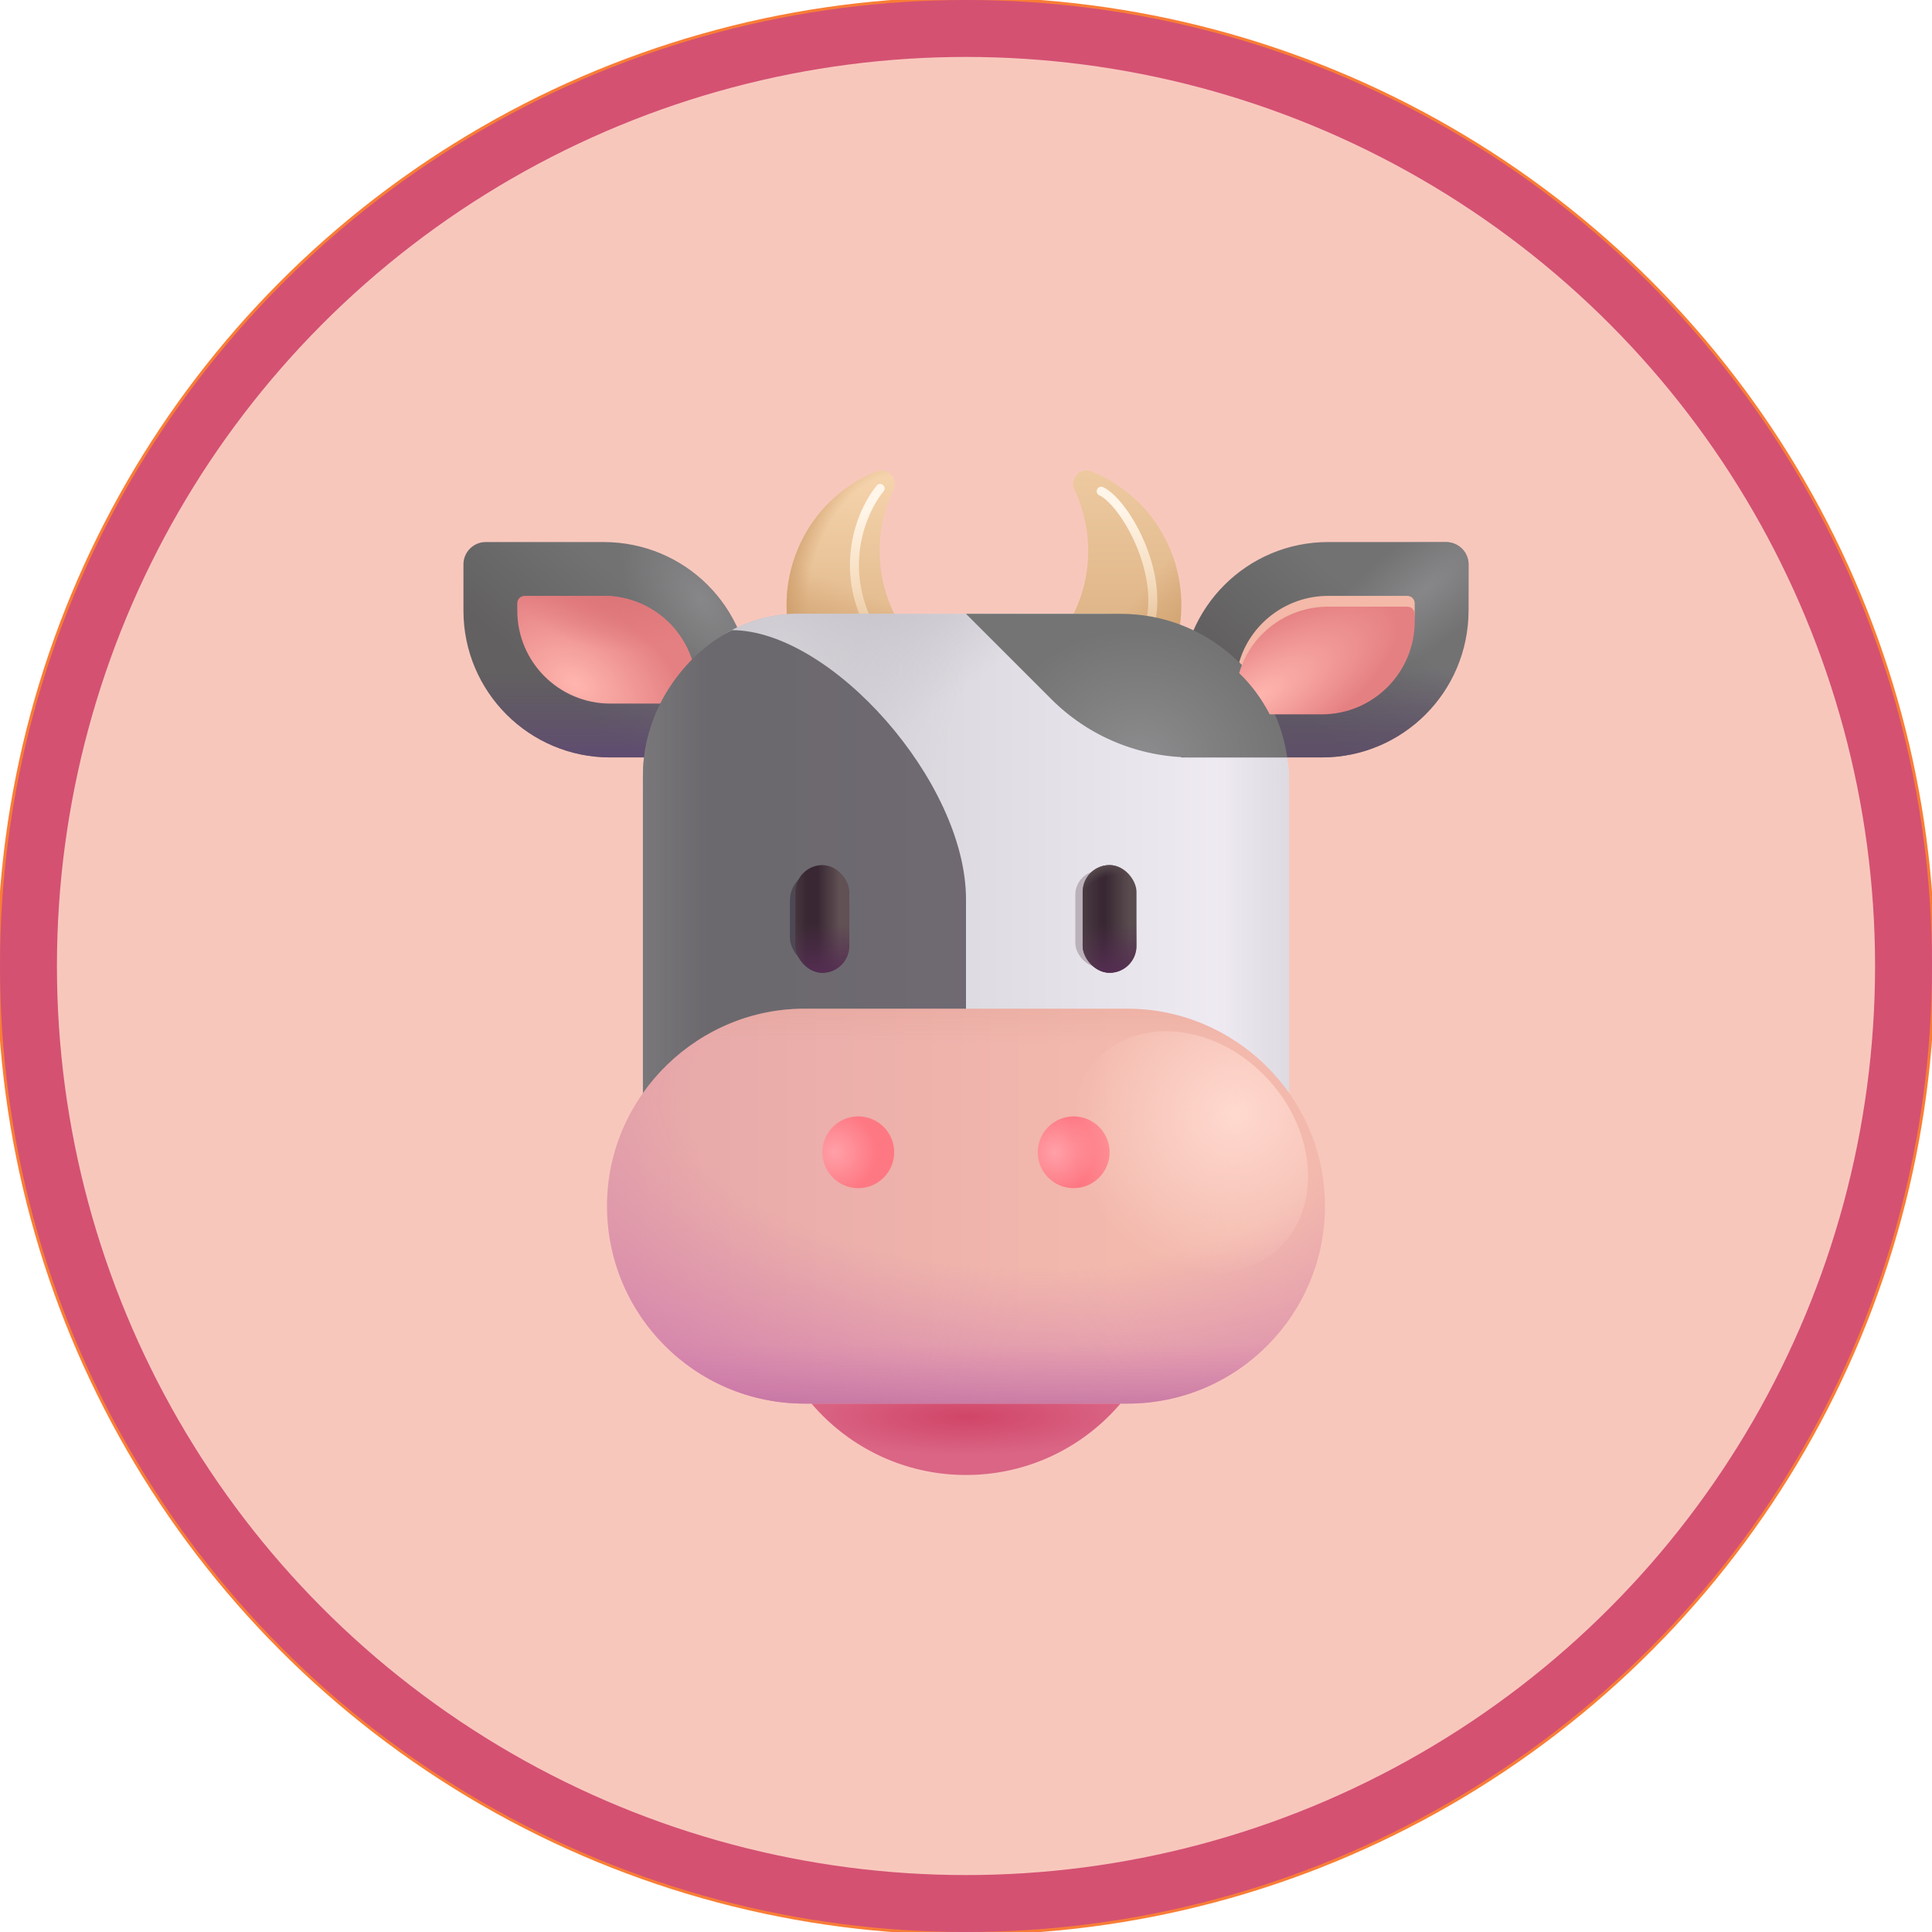 <?xml version="1.0" encoding="UTF-8" standalone="no"?>
<!-- Created with Inkscape (http://www.inkscape.org/) -->

<svg
   width="512"
   height="512"
   viewBox="0 0 512 512"
   version="1.1"
   id="svg1"
   inkscape:version="1.4 (e7c3feb100, 2024-10-09)"
   sodipodi:docname="floortom.svg"
   xml:space="preserve"
   xmlns:inkscape="http://www.inkscape.org/namespaces/inkscape"
   xmlns:sodipodi="http://sodipodi.sourceforge.net/DTD/sodipodi-0.dtd"
   xmlns="http://www.w3.org/2000/svg"
   xmlns:svg="http://www.w3.org/2000/svg"><sodipodi:namedview
     id="namedview1"
     pagecolor="#505050"
     bordercolor="#ffffff"
     borderopacity="1"
     inkscape:showpageshadow="0"
     inkscape:pageopacity="0"
     inkscape:pagecheckerboard="1"
     inkscape:deskcolor="#505050"
     inkscape:document-units="px"
     inkscape:zoom="1.7148438"
     inkscape:cx="301.77676"
     inkscape:cy="256.58314"
     inkscape:window-width="1920"
     inkscape:window-height="1131"
     inkscape:window-x="0"
     inkscape:window-y="0"
     inkscape:window-maximized="1"
     inkscape:current-layer="layer1" /><defs
     id="defs1"><filter
       id="filter0_i_18_18924"
       x="7.846"
       y="6.499"
       width="15.859"
       height="15.367"
       filterUnits="userSpaceOnUse"
       color-interpolation-filters="sRGB"><feFlood
         flood-opacity="0"
         result="BackgroundImageFix"
         id="feFlood34" /><feBlend
         mode="normal"
         in="SourceGraphic"
         in2="BackgroundImageFix"
         result="shape"
         id="feBlend34" /><feColorMatrix
         in="SourceAlpha"
         type="matrix"
         values="0 0 0 0 0 0 0 0 0 0 0 0 0 0 0 0 0 0 127 0"
         result="hardAlpha"
         id="feColorMatrix34" /><feOffset
         dx="-0.25"
         dy="0.25"
         id="feOffset34" /><feGaussianBlur
         stdDeviation="0.5"
         id="feGaussianBlur34" /><feComposite
         in2="hardAlpha"
         operator="arithmetic"
         k2="-1"
         k3="1"
         id="feComposite34" /><feColorMatrix
         type="matrix"
         values="0 0 0 0 0.867 0 0 0 0 0.663 0 0 0 0 0.69 0 0 0 1 0"
         id="feColorMatrix35" /><feBlend
         mode="normal"
         in2="shape"
         result="effect1_innerShadow_18_18924"
         id="feBlend35" /></filter><filter
       id="filter1_f_18_18924"
       x="6.184"
       y="8.597"
       width="8.748"
       height="9.241"
       filterUnits="userSpaceOnUse"
       color-interpolation-filters="sRGB"><feFlood
         flood-opacity="0"
         result="BackgroundImageFix"
         id="feFlood35" /><feBlend
         mode="normal"
         in="SourceGraphic"
         in2="BackgroundImageFix"
         result="shape"
         id="feBlend36" /><feGaussianBlur
         stdDeviation="0.75"
         result="effect1_foregroundBlur_18_18924"
         id="feGaussianBlur36" /></filter><filter
       id="filter2_f_18_18924"
       x="14.417"
       y="6.887"
       width="10.084"
       height="10.613"
       filterUnits="userSpaceOnUse"
       color-interpolation-filters="sRGB"><feFlood
         flood-opacity="0"
         result="BackgroundImageFix"
         id="feFlood36" /><feBlend
         mode="normal"
         in="SourceGraphic"
         in2="BackgroundImageFix"
         result="shape"
         id="feBlend37" /><feGaussianBlur
         stdDeviation="0.75"
         result="effect1_foregroundBlur_18_18924"
         id="feGaussianBlur37" /></filter><filter
       id="filter3_i_18_18924"
       x="5.942"
       y="20.412"
       width="19.95"
       height="9.883"
       filterUnits="userSpaceOnUse"
       color-interpolation-filters="sRGB"><feFlood
         flood-opacity="0"
         result="BackgroundImageFix"
         id="feFlood37" /><feBlend
         mode="normal"
         in="SourceGraphic"
         in2="BackgroundImageFix"
         result="shape"
         id="feBlend38" /><feColorMatrix
         in="SourceAlpha"
         type="matrix"
         values="0 0 0 0 0 0 0 0 0 0 0 0 0 0 0 0 0 0 127 0"
         result="hardAlpha"
         id="feColorMatrix38" /><feOffset
         dy="-0.1"
         id="feOffset38" /><feGaussianBlur
         stdDeviation="0.15"
         id="feGaussianBlur38" /><feComposite
         in2="hardAlpha"
         operator="arithmetic"
         k2="-1"
         k3="1"
         id="feComposite38" /><feColorMatrix
         type="matrix"
         values="0 0 0 0 0.702 0 0 0 0 0.533 0 0 0 0 0.839 0 0 0 1 0"
         id="feColorMatrix39" /><feBlend
         mode="normal"
         in2="shape"
         result="effect1_innerShadow_18_18924"
         id="feBlend39" /></filter><filter
       id="filter4_i_18_18924"
       x="5.94"
       y="4.039"
       width="20.053"
       height="19.577"
       filterUnits="userSpaceOnUse"
       color-interpolation-filters="sRGB"><feFlood
         flood-opacity="0"
         result="BackgroundImageFix"
         id="feFlood39" /><feBlend
         mode="normal"
         in="SourceGraphic"
         in2="BackgroundImageFix"
         result="shape"
         id="feBlend40" /><feColorMatrix
         in="SourceAlpha"
         type="matrix"
         values="0 0 0 0 0 0 0 0 0 0 0 0 0 0 0 0 0 0 127 0"
         result="hardAlpha"
         id="feColorMatrix40" /><feOffset
         dx="0.1"
         dy="-0.1"
         id="feOffset40" /><feGaussianBlur
         stdDeviation="0.25"
         id="feGaussianBlur40" /><feComposite
         in2="hardAlpha"
         operator="arithmetic"
         k2="-1"
         k3="1"
         id="feComposite40" /><feColorMatrix
         type="matrix"
         values="0 0 0 0 0.631 0 0 0 0 0.549 0 0 0 0 0.557 0 0 0 1 0"
         id="feColorMatrix41" /><feBlend
         mode="normal"
         in2="shape"
         result="effect1_innerShadow_18_18924"
         id="feBlend41" /></filter><filter
       id="filter5_f_18_18924"
       x="7.084"
       y="5.308"
       width="17.832"
       height="17.308"
       filterUnits="userSpaceOnUse"
       color-interpolation-filters="sRGB"><feFlood
         flood-opacity="0"
         result="BackgroundImageFix"
         id="feFlood41" /><feBlend
         mode="normal"
         in="SourceGraphic"
         in2="BackgroundImageFix"
         result="shape"
         id="feBlend42" /><feGaussianBlur
         stdDeviation="0.2"
         result="effect1_foregroundBlur_18_18924"
         id="feGaussianBlur42" /></filter><filter
       id="filter6_ii_18_18924"
       x="18.993"
       y="2.348"
       width="11.032"
       height="11.019"
       filterUnits="userSpaceOnUse"
       color-interpolation-filters="sRGB"><feFlood
         flood-opacity="0"
         result="BackgroundImageFix"
         id="feFlood42" /><feBlend
         mode="normal"
         in="SourceGraphic"
         in2="BackgroundImageFix"
         result="shape"
         id="feBlend43" /><feColorMatrix
         in="SourceAlpha"
         type="matrix"
         values="0 0 0 0 0 0 0 0 0 0 0 0 0 0 0 0 0 0 127 0"
         result="hardAlpha"
         id="feColorMatrix43" /><feOffset
         dx="0.15"
         dy="0.15"
         id="feOffset43" /><feGaussianBlur
         stdDeviation="0.3"
         id="feGaussianBlur43" /><feComposite
         in2="hardAlpha"
         operator="arithmetic"
         k2="-1"
         k3="1"
         id="feComposite43" /><feColorMatrix
         type="matrix"
         values="0 0 0 0 0.831 0 0 0 0 0.588 0 0 0 0 0.427 0 0 0 1 0"
         id="feColorMatrix44" /><feBlend
         mode="normal"
         in2="shape"
         result="effect1_innerShadow_18_18924"
         id="feBlend44" /><feColorMatrix
         in="SourceAlpha"
         type="matrix"
         values="0 0 0 0 0 0 0 0 0 0 0 0 0 0 0 0 0 0 127 0"
         result="hardAlpha"
         id="feColorMatrix45" /><feOffset
         dx="-0.15"
         dy="-0.15"
         id="feOffset45" /><feGaussianBlur
         stdDeviation="0.3"
         id="feGaussianBlur45" /><feComposite
         in2="hardAlpha"
         operator="arithmetic"
         k2="-1"
         k3="1"
         id="feComposite45" /><feColorMatrix
         type="matrix"
         values="0 0 0 0 0.949 0 0 0 0 0.682 0 0 0 0 0.576 0 0 0 1 0"
         id="feColorMatrix46" /><feBlend
         mode="normal"
         in2="effect1_innerShadow_18_18924"
         result="effect2_innerShadow_18_18924"
         id="feBlend46" /></filter><filter
       id="filter7_ii_18_18924"
       x="1.709"
       y="2.248"
       width="11.232"
       height="11.219"
       filterUnits="userSpaceOnUse"
       color-interpolation-filters="sRGB"><feFlood
         flood-opacity="0"
         result="BackgroundImageFix"
         id="feFlood46" /><feBlend
         mode="normal"
         in="SourceGraphic"
         in2="BackgroundImageFix"
         result="shape"
         id="feBlend47" /><feColorMatrix
         in="SourceAlpha"
         type="matrix"
         values="0 0 0 0 0 0 0 0 0 0 0 0 0 0 0 0 0 0 127 0"
         result="hardAlpha"
         id="feColorMatrix47" /><feOffset
         dx="0.25"
         dy="-0.25"
         id="feOffset47" /><feGaussianBlur
         stdDeviation="0.3"
         id="feGaussianBlur47" /><feComposite
         in2="hardAlpha"
         operator="arithmetic"
         k2="-1"
         k3="1"
         id="feComposite47" /><feColorMatrix
         type="matrix"
         values="0 0 0 0 0.859 0 0 0 0 0.557 0 0 0 0 0.49 0 0 0 1 0"
         id="feColorMatrix48" /><feBlend
         mode="normal"
         in2="shape"
         result="effect1_innerShadow_18_18924"
         id="feBlend48" /><feColorMatrix
         in="SourceAlpha"
         type="matrix"
         values="0 0 0 0 0 0 0 0 0 0 0 0 0 0 0 0 0 0 127 0"
         result="hardAlpha"
         id="feColorMatrix49" /><feOffset
         dx="-0.25"
         dy="0.25"
         id="feOffset49" /><feGaussianBlur
         stdDeviation="0.3"
         id="feGaussianBlur49" /><feComposite
         in2="hardAlpha"
         operator="arithmetic"
         k2="-1"
         k3="1"
         id="feComposite49" /><feColorMatrix
         type="matrix"
         values="0 0 0 0 1 0 0 0 0 0.918 0 0 0 0 0.725 0 0 0 1 0"
         id="feColorMatrix50" /><feBlend
         mode="normal"
         in2="effect1_innerShadow_18_18924"
         result="effect2_innerShadow_18_18924"
         id="feBlend50" /></filter><filter
       id="filter8_i_18_18924"
       x="11.116"
       y="11.405"
       width="3.853"
       height="3.836"
       filterUnits="userSpaceOnUse"
       color-interpolation-filters="sRGB"><feFlood
         flood-opacity="0"
         result="BackgroundImageFix"
         id="feFlood50" /><feBlend
         mode="normal"
         in="SourceGraphic"
         in2="BackgroundImageFix"
         result="shape"
         id="feBlend51" /><feColorMatrix
         in="SourceAlpha"
         type="matrix"
         values="0 0 0 0 0 0 0 0 0 0 0 0 0 0 0 0 0 0 127 0"
         result="hardAlpha"
         id="feColorMatrix51" /><feOffset
         dx="0.25"
         dy="-0.25"
         id="feOffset51" /><feGaussianBlur
         stdDeviation="0.5"
         id="feGaussianBlur51" /><feComposite
         in2="hardAlpha"
         operator="arithmetic"
         k2="-1"
         k3="1"
         id="feComposite51" /><feColorMatrix
         type="matrix"
         values="0 0 0 0 0.863 0 0 0 0 0.545 0 0 0 0 0.502 0 0 0 1 0"
         id="feColorMatrix52" /><feBlend
         mode="normal"
         in2="shape"
         result="effect1_innerShadow_18_18924"
         id="feBlend52" /></filter><filter
       id="filter9_i_18_18924"
       x="17.115"
       y="11.255"
       width="4.003"
       height="3.986"
       filterUnits="userSpaceOnUse"
       color-interpolation-filters="sRGB"><feFlood
         flood-opacity="0"
         result="BackgroundImageFix"
         id="feFlood52" /><feBlend
         mode="normal"
         in="SourceGraphic"
         in2="BackgroundImageFix"
         result="shape"
         id="feBlend53" /><feColorMatrix
         in="SourceAlpha"
         type="matrix"
         values="0 0 0 0 0 0 0 0 0 0 0 0 0 0 0 0 0 0 127 0"
         result="hardAlpha"
         id="feColorMatrix53" /><feOffset
         dx="0.4"
         dy="-0.4"
         id="feOffset53" /><feGaussianBlur
         stdDeviation="0.5"
         id="feGaussianBlur53" /><feComposite
         in2="hardAlpha"
         operator="arithmetic"
         k2="-1"
         k3="1"
         id="feComposite53" /><feColorMatrix
         type="matrix"
         values="0 0 0 0 0.839 0 0 0 0 0.533 0 0 0 0 0.412 0 0 0 1 0"
         id="feColorMatrix54" /><feBlend
         mode="normal"
         in2="shape"
         result="effect1_innerShadow_18_18924"
         id="feBlend54" /></filter><filter
       id="filter10_f_18_18924"
       x="11.763"
       y="11.478"
       width="3.172"
       height="3.123"
       filterUnits="userSpaceOnUse"
       color-interpolation-filters="sRGB"><feFlood
         flood-opacity="0"
         result="BackgroundImageFix"
         id="feFlood54" /><feBlend
         mode="normal"
         in="SourceGraphic"
         in2="BackgroundImageFix"
         result="shape"
         id="feBlend55" /><feGaussianBlur
         stdDeviation="0.3"
         result="effect1_foregroundBlur_18_18924"
         id="feGaussianBlur55" /></filter><linearGradient
       id="paint0_linear_18_18924"
       x1="23.121"
       y1="23.948"
       x2="10.199"
       y2="23.948"
       gradientUnits="userSpaceOnUse"><stop
         stop-color="#F1469C"
         id="stop55" /><stop
         offset="1"
         stop-color="#CB235C"
         id="stop56" /></linearGradient><linearGradient
       id="paint1_linear_18_18924"
       x1="5.51"
       y1="18.91"
       x2="12.195"
       y2="18.91"
       gradientUnits="userSpaceOnUse"><stop
         offset="0.104"
         stop-color="#C8615D"
         id="stop57" /><stop
         offset="1"
         stop-color="#C8615D"
         stop-opacity="0"
         id="stop58" /></linearGradient><radialGradient
       id="paint2_radial_18_18924"
       cx="0"
       cy="0"
       r="1"
       gradientUnits="userSpaceOnUse"
       gradientTransform="matrix(0,10.209,-10.307,0,15.917,14.138)"><stop
         offset="0.85"
         stop-color="#DB2156"
         id="stop59" /><stop
         offset="1"
         stop-color="#DB2156"
         stop-opacity="0"
         id="stop60" /></radialGradient><linearGradient
       id="paint3_linear_18_18924"
       x1="8.565"
       y1="23.795"
       x2="9.854"
       y2="23.795"
       gradientUnits="userSpaceOnUse"><stop
         stop-color="#B497BF"
         id="stop61" /><stop
         offset="1"
         stop-color="#C19ED7"
         id="stop62" /></linearGradient><linearGradient
       id="paint4_linear_18_18924"
       x1="15.534"
       y1="24.779"
       x2="16.823"
       y2="24.779"
       gradientUnits="userSpaceOnUse"><stop
         stop-color="#BA97D9"
         id="stop63" /><stop
         offset="1"
         stop-color="#CCA9ED"
         id="stop64" /></linearGradient><linearGradient
       id="paint5_linear_18_18924"
       x1="22.503"
       y1="23.795"
       x2="24.003"
       y2="23.795"
       gradientUnits="userSpaceOnUse"><stop
         stop-color="#CAB4E1"
         id="stop65" /><stop
         offset="1"
         stop-color="#E5D1F9"
         id="stop66" /></linearGradient><linearGradient
       id="paint6_linear_18_18924"
       x1="8.042"
       y1="27.638"
       x2="9.51"
       y2="28.577"
       gradientUnits="userSpaceOnUse"><stop
         stop-color="#CE9051"
         id="stop67" /><stop
         offset="1"
         stop-color="#CD8A4C"
         id="stop68" /></linearGradient><linearGradient
       id="paint7_linear_18_18924"
       x1="8.042"
       y1="21.545"
       x2="9.628"
       y2="22.42"
       gradientUnits="userSpaceOnUse"><stop
         stop-color="#CE9051"
         id="stop69" /><stop
         offset="1"
         stop-color="#CD8A4C"
         id="stop70" /></linearGradient><linearGradient
       id="paint8_linear_18_18924"
       x1="15.917"
       y1="23.389"
       x2="15.917"
       y2="25.17"
       gradientUnits="userSpaceOnUse"><stop
         offset="0.246"
         stop-color="#E5A148"
         id="stop71" /><stop
         offset="1"
         stop-color="#D88E50"
         id="stop72" /></linearGradient><radialGradient
       id="paint9_radial_18_18924"
       cx="0"
       cy="0"
       r="1"
       gradientUnits="userSpaceOnUse"
       gradientTransform="matrix(9.536,9.836,-8.861,8.591,10.387,8.035)"><stop
         offset="0.158"
         stop-color="#FFE4D8"
         id="stop73" /><stop
         offset="1"
         stop-color="#FED8D0"
         id="stop74" /></radialGradient><radialGradient
       id="paint10_radial_18_18924"
       cx="0"
       cy="0"
       r="1"
       gradientUnits="userSpaceOnUse"
       gradientTransform="matrix(0,11.178,-13.098,0,15.901,10.438)"><stop
         offset="0.674"
         stop-color="#FFE4E3"
         stop-opacity="0"
         id="stop75" /><stop
         offset="1"
         stop-color="#FFE4E3"
         id="stop76" /></radialGradient><radialGradient
       id="paint11_radial_18_18924"
       cx="0"
       cy="0"
       r="1"
       gradientUnits="userSpaceOnUse"
       gradientTransform="matrix(5.669,7.696,-7.947,5.853,15.418,12.728)"><stop
         offset="0.809"
         stop-color="#F9D6D5"
         stop-opacity="0"
         id="stop77" /><stop
         offset="0.975"
         stop-color="#D2ABA8"
         id="stop78" /></radialGradient><linearGradient
       id="paint12_linear_18_18924"
       x1="17.182"
       y1="14.755"
       x2="23.189"
       y2="8.111"
       gradientUnits="userSpaceOnUse"><stop
         stop-color="#DAA9B3"
         id="stop79" /><stop
         offset="1"
         stop-color="#D6ADA7"
         id="stop80" /></linearGradient><radialGradient
       id="paint13_radial_18_18924"
       cx="0"
       cy="0"
       r="1"
       gradientUnits="userSpaceOnUse"
       gradientTransform="matrix(2.944,-8.631,17.6,6.002,12.195,29.785)"><stop
         offset="0.188"
         stop-color="#B791D7"
         id="stop81" /><stop
         offset="1"
         stop-color="#D3C4E2"
         id="stop82" /></radialGradient><linearGradient
       id="paint14_linear_18_18924"
       x1="15.917"
       y1="4.139"
       x2="15.917"
       y2="23.616"
       gradientUnits="userSpaceOnUse"><stop
         stop-color="#CBC2C8"
         id="stop83" /><stop
         offset="1"
         stop-color="#D4C9DE"
         id="stop84" /></linearGradient><radialGradient
       id="paint15_radial_18_18924"
       cx="0"
       cy="0"
       r="1"
       gradientUnits="userSpaceOnUse"
       gradientTransform="matrix(10.113,-4.714,4.83,10.36,15.005,14.318)"><stop
         offset="0.868"
         stop-color="#D9C9D6"
         stop-opacity="0"
         id="stop85" /><stop
         offset="0.98"
         stop-color="#F7EEF3"
         id="stop86" /></radialGradient><radialGradient
       id="paint16_radial_18_18924"
       cx="0"
       cy="0"
       r="1"
       gradientUnits="userSpaceOnUse"
       gradientTransform="matrix(1.314,1.126,-3.446,4.02,9.411,7.472)"><stop
         stop-color="#DFD1CA"
         id="stop87" /><stop
         offset="1"
         stop-color="#DFD1CA"
         stop-opacity="0"
         id="stop88" /></radialGradient><radialGradient
       id="paint17_radial_18_18924"
       cx="0"
       cy="0"
       r="1"
       gradientUnits="userSpaceOnUse"
       gradientTransform="matrix(-1.164,1.502,-6.553,-5.079,8.266,9.875)"><stop
         stop-color="#9B7D91"
         id="stop89" /><stop
         offset="1"
         stop-color="#B29EAF"
         stop-opacity="0"
         id="stop90" /></radialGradient><radialGradient
       id="paint18_radial_18_18924"
       cx="0"
       cy="0"
       r="1"
       gradientUnits="userSpaceOnUse"
       gradientTransform="matrix(-0.826,-0.901,2.78,-2.548,23.095,8.486)"><stop
         offset="0.009"
         stop-color="#A69690"
         id="stop91" /><stop
         offset="1"
         stop-color="#B9ACA8"
         stop-opacity="0"
         id="stop92" /></radialGradient><radialGradient
       id="paint19_radial_18_18924"
       cx="0"
       cy="0"
       r="1"
       gradientUnits="userSpaceOnUse"
       gradientTransform="matrix(2.447,-7.342,8.13,2.71,16.66,12.807)"><stop
         offset="0.816"
         stop-color="#B2969F"
         id="stop93" /><stop
         offset="0.972"
         stop-color="#B2969F"
         stop-opacity="0"
         id="stop94" /></radialGradient><linearGradient
       id="paint20_linear_18_18924"
       x1="9.113"
       y1="18.953"
       x2="13.901"
       y2="13.961"
       gradientUnits="userSpaceOnUse"><stop
         stop-color="#E6DCE6"
         id="stop95" /><stop
         offset="1"
         stop-color="#E6DCE6"
         stop-opacity="0"
         id="stop96" /></linearGradient><linearGradient
       id="paint21_linear_18_18924"
       x1="23.865"
       y1="7.172"
       x2="24.991"
       y2="8.598"
       gradientUnits="userSpaceOnUse"><stop
         stop-color="#EBB589"
         id="stop97" /><stop
         offset="1"
         stop-color="#F5AD8E"
         id="stop98" /></linearGradient><radialGradient
       id="paint22_radial_18_18924"
       cx="0"
       cy="0"
       r="1"
       gradientUnits="userSpaceOnUse"
       gradientTransform="matrix(-1.123,1.073,-1.273,-1.332,29.607,3.069)"><stop
         stop-color="#FFE6B8"
         id="stop99" /><stop
         offset="1"
         stop-color="#FFC7A6"
         stop-opacity="0"
         id="stop100" /></radialGradient><radialGradient
       id="paint23_radial_18_18924"
       cx="0"
       cy="0"
       r="1"
       gradientUnits="userSpaceOnUse"
       gradientTransform="matrix(-6.344,-6.141,4.184,-4.323,8.596,8.639)"><stop
         offset="0.878"
         stop-color="#D7AE81"
         stop-opacity="0"
         id="stop101" /><stop
         offset="0.975"
         stop-color="#D7AE81"
         id="stop102" /></radialGradient><radialGradient
       id="paint24_radial_18_18924"
       cx="0"
       cy="0"
       r="1"
       gradientUnits="userSpaceOnUse"
       gradientTransform="matrix(-0.812,-1.719,3.354,-1.586,11.315,13.014)"><stop
         offset="0.272"
         stop-color="#E39472"
         id="stop103" /><stop
         offset="1"
         stop-color="#E39472"
         stop-opacity="0"
         id="stop104" /></radialGradient><radialGradient
       id="paint25_radial_18_18924"
       cx="0"
       cy="0"
       r="1"
       gradientUnits="userSpaceOnUse"
       gradientTransform="matrix(-0.062,-1.352,1.894,-0.088,13.44,15.241)"><stop
         stop-color="#DB8583"
         id="stop105" /><stop
         offset="1"
         stop-color="#DB8583"
         stop-opacity="0"
         id="stop106" /></radialGradient><linearGradient
       id="paint26_linear_18_18924"
       x1="14.159"
       y1="12.202"
       x2="13.346"
       y2="13.045"
       gradientUnits="userSpaceOnUse"><stop
         stop-color="#FFDDA8"
         id="stop107" /><stop
         offset="1"
         stop-color="#FFDDA8"
         stop-opacity="0"
         id="stop108" /></linearGradient><radialGradient
       id="paint27_radial_18_18924"
       cx="0"
       cy="0"
       r="1"
       gradientUnits="userSpaceOnUse"
       gradientTransform="matrix(-2.781,-2.828,2.876,-2.828,14.128,14.483)"><stop
         offset="0.697"
         stop-color="#E2A46F"
         stop-opacity="0"
         id="stop109" /><stop
         offset="1"
         stop-color="#E2A46F"
         id="stop110" /></radialGradient><radialGradient
       id="paint28_radial_18_18924"
       cx="0"
       cy="0"
       r="1"
       gradientUnits="userSpaceOnUse"
       gradientTransform="matrix(0.249,-1.721,1.793,0.26,18.157,15.667)"><stop
         stop-color="#DA8181"
         id="stop111" /><stop
         offset="1"
         stop-color="#D58B6A"
         stop-opacity="0"
         id="stop112" /></radialGradient><radialGradient
       id="paint29_radial_18_18924"
       cx="0"
       cy="0"
       r="1"
       gradientUnits="userSpaceOnUse"
       gradientTransform="matrix(-1.073,1.049,-1.211,-1.238,20.128,12.399)"><stop
         offset="0.115"
         stop-color="#FFE5B0"
         id="stop113" /><stop
         offset="1"
         stop-color="#FDC596"
         stop-opacity="0"
         id="stop114" /></radialGradient><filter
       id="filter0_f_28327_1406"
       x="26.187"
       y="11.748"
       width="4.75"
       height="9.763"
       filterUnits="userSpaceOnUse"
       color-interpolation-filters="sRGB"><feFlood
         flood-opacity="0"
         result="BackgroundImageFix"
         id="feFlood29" /><feBlend
         mode="normal"
         in="SourceGraphic"
         in2="BackgroundImageFix"
         result="shape"
         id="feBlend29" /><feGaussianBlur
         stdDeviation="0.2"
         result="effect1_foregroundBlur_28327_1406"
         id="feGaussianBlur29" /></filter><filter
       id="filter1_f_28327_1406"
       x="17.501"
       y="5.395"
       width="11.833"
       height="15.089"
       filterUnits="userSpaceOnUse"
       color-interpolation-filters="sRGB"><feFlood
         flood-opacity="0"
         result="BackgroundImageFix"
         id="feFlood30" /><feBlend
         mode="normal"
         in="SourceGraphic"
         in2="BackgroundImageFix"
         result="shape"
         id="feBlend30" /><feGaussianBlur
         stdDeviation="1.75"
         result="effect1_foregroundBlur_28327_1406"
         id="feGaussianBlur30" /></filter><filter
       id="filter2_f_28327_1406"
       x="9.21"
       y="3.085"
       width="13.127"
       height="7.772"
       filterUnits="userSpaceOnUse"
       color-interpolation-filters="sRGB"><feFlood
         flood-opacity="0"
         result="BackgroundImageFix"
         id="feFlood31" /><feBlend
         mode="normal"
         in="SourceGraphic"
         in2="BackgroundImageFix"
         result="shape"
         id="feBlend31" /><feGaussianBlur
         stdDeviation="1.75"
         result="effect1_foregroundBlur_28327_1406"
         id="feGaussianBlur31" /></filter><filter
       id="filter3_f_28327_1406"
       x="5.118"
       y="7.148"
       width="21.122"
       height="21.129"
       filterUnits="userSpaceOnUse"
       color-interpolation-filters="sRGB"><feFlood
         flood-opacity="0"
         result="BackgroundImageFix"
         id="feFlood32" /><feBlend
         mode="normal"
         in="SourceGraphic"
         in2="BackgroundImageFix"
         result="shape"
         id="feBlend32" /><feGaussianBlur
         stdDeviation="1"
         result="effect1_foregroundBlur_28327_1406"
         id="feGaussianBlur32" /></filter><filter
       id="filter4_f_28327_1406"
       x="3.818"
       y="10.025"
       width="3.023"
       height="13.73"
       filterUnits="userSpaceOnUse"
       color-interpolation-filters="sRGB"><feFlood
         flood-opacity="0"
         result="BackgroundImageFix"
         id="feFlood33" /><feBlend
         mode="normal"
         in="SourceGraphic"
         in2="BackgroundImageFix"
         result="shape"
         id="feBlend33" /><feGaussianBlur
         stdDeviation="0.2"
         result="effect1_foregroundBlur_28327_1406"
         id="feGaussianBlur33" /></filter><filter
       id="filter5_f_28327_1406"
       x="25.57"
       y="12.355"
       width="2.477"
       height="11.2"
       filterUnits="userSpaceOnUse"
       color-interpolation-filters="sRGB"><feFlood
         flood-opacity="0"
         result="BackgroundImageFix"
         id="feFlood34-3" /><feBlend
         mode="normal"
         in="SourceGraphic"
         in2="BackgroundImageFix"
         result="shape"
         id="feBlend34-8" /><feGaussianBlur
         stdDeviation="0.2"
         result="effect1_foregroundBlur_28327_1406"
         id="feGaussianBlur34-2" /></filter><filter
       id="filter6_f_28327_1406"
       x="20.82"
       y="8.916"
       width="4.02"
       height="7.085"
       filterUnits="userSpaceOnUse"
       color-interpolation-filters="sRGB"><feFlood
         flood-opacity="0"
         result="BackgroundImageFix"
         id="feFlood35-8" /><feBlend
         mode="normal"
         in="SourceGraphic"
         in2="BackgroundImageFix"
         result="shape"
         id="feBlend35-5" /><feGaussianBlur
         stdDeviation="0.2"
         result="effect1_foregroundBlur_28327_1406"
         id="feGaussianBlur35" /></filter><filter
       id="filter7_f_28327_1406"
       x="20.97"
       y="16.81"
       width="2.619"
       height="6.931"
       filterUnits="userSpaceOnUse"
       color-interpolation-filters="sRGB"><feFlood
         flood-opacity="0"
         result="BackgroundImageFix"
         id="feFlood36-8" /><feBlend
         mode="normal"
         in="SourceGraphic"
         in2="BackgroundImageFix"
         result="shape"
         id="feBlend36-0" /><feGaussianBlur
         stdDeviation="0.2"
         result="effect1_foregroundBlur_28327_1406"
         id="feGaussianBlur36-8" /></filter><filter
       id="filter8_f_28327_1406"
       x="10.681"
       y="12.541"
       width="3.625"
       height="5.25"
       filterUnits="userSpaceOnUse"
       color-interpolation-filters="sRGB"><feFlood
         flood-opacity="0"
         result="BackgroundImageFix"
         id="feFlood37-6" /><feBlend
         mode="normal"
         in="SourceGraphic"
         in2="BackgroundImageFix"
         result="shape"
         id="feBlend37-9" /><feGaussianBlur
         stdDeviation="0.5"
         result="effect1_foregroundBlur_28327_1406"
         id="feGaussianBlur37-3" /></filter><filter
       id="filter9_f_28327_1406"
       x="16.857"
       y="12.541"
       width="3.625"
       height="5.25"
       filterUnits="userSpaceOnUse"
       color-interpolation-filters="sRGB"><feFlood
         flood-opacity="0"
         result="BackgroundImageFix"
         id="feFlood38" /><feBlend
         mode="normal"
         in="SourceGraphic"
         in2="BackgroundImageFix"
         result="shape"
         id="feBlend38-3" /><feGaussianBlur
         stdDeviation="0.5"
         result="effect1_foregroundBlur_28327_1406"
         id="feGaussianBlur38-7" /></filter><filter
       id="filter10_f_28327_1406"
       x="12.102"
       y="15.791"
       width="7.344"
       height="4.418"
       filterUnits="userSpaceOnUse"
       color-interpolation-filters="sRGB"><feFlood
         flood-opacity="0"
         result="BackgroundImageFix"
         id="feFlood39-4" /><feBlend
         mode="normal"
         in="SourceGraphic"
         in2="BackgroundImageFix"
         result="shape"
         id="feBlend39-3" /><feGaussianBlur
         stdDeviation="0.5"
         result="effect1_foregroundBlur_28327_1406"
         id="feGaussianBlur39" /></filter><filter
       id="filter11_f_28327_1406"
       x="17.038"
       y="16.766"
       width="1.305"
       height="1.15"
       filterUnits="userSpaceOnUse"
       color-interpolation-filters="sRGB"><feFlood
         flood-opacity="0"
         result="BackgroundImageFix"
         id="feFlood40" /><feBlend
         mode="normal"
         in="SourceGraphic"
         in2="BackgroundImageFix"
         result="shape"
         id="feBlend40-7" /><feGaussianBlur
         stdDeviation="0.1"
         result="effect1_foregroundBlur_28327_1406"
         id="feGaussianBlur40-1" /></filter><filter
       id="filter12_f_28327_1406"
       x="17.915"
       y="12.73"
       width="2.567"
       height="2.567"
       filterUnits="userSpaceOnUse"
       color-interpolation-filters="sRGB"><feFlood
         flood-opacity="0"
         result="BackgroundImageFix"
         id="feFlood41-3" /><feBlend
         mode="normal"
         in="SourceGraphic"
         in2="BackgroundImageFix"
         result="shape"
         id="feBlend41-9" /><feGaussianBlur
         stdDeviation="0.5"
         result="effect1_foregroundBlur_28327_1406"
         id="feGaussianBlur41" /></filter><filter
       id="filter13_f_28327_1406"
       x="11.987"
       y="12.874"
       width="2.567"
       height="2.567"
       filterUnits="userSpaceOnUse"
       color-interpolation-filters="sRGB"><feFlood
         flood-opacity="0"
         result="BackgroundImageFix"
         id="feFlood42-6" /><feBlend
         mode="normal"
         in="SourceGraphic"
         in2="BackgroundImageFix"
         result="shape"
         id="feBlend42-4" /><feGaussianBlur
         stdDeviation="0.5"
         result="effect1_foregroundBlur_28327_1406"
         id="feGaussianBlur42-2" /></filter><linearGradient
       id="paint0_linear_28327_1406"
       x1="6.516"
       y1="13.205"
       x2="6.516"
       y2="24.143"
       gradientUnits="userSpaceOnUse"><stop
         stop-color="#A67874"
         id="stop42" /><stop
         offset="1"
         stop-color="#8F5872"
         id="stop43" /></linearGradient><linearGradient
       id="paint1_linear_28327_1406"
       x1="6.516"
       y1="16.455"
       x2="6.516"
       y2="24.643"
       gradientUnits="userSpaceOnUse"><stop
         stop-color="#B56595"
         stop-opacity="0"
         id="stop44" /><stop
         offset="1"
         stop-color="#CA6FA6"
         id="stop45" /></linearGradient><radialGradient
       id="paint2_radial_28327_1406"
       cx="0"
       cy="0"
       r="1"
       gradientUnits="userSpaceOnUse"
       gradientTransform="matrix(-11.25,-11.125,13.279,-13.428,10.385,23.08)"><stop
         offset="0.632"
         stop-color="#F39585"
         stop-opacity="0"
         id="stop46" /><stop
         offset="1"
         stop-color="#F39585"
         id="stop47" /></radialGradient><linearGradient
       id="paint3_linear_28327_1406"
       x1="25.433"
       y1="14.393"
       x2="25.433"
       y2="24.643"
       gradientUnits="userSpaceOnUse"><stop
         offset="0.094"
         stop-color="#FAB8A9"
         id="stop48" /><stop
         offset="1"
         stop-color="#B56595"
         id="stop49" /></linearGradient><radialGradient
       id="paint4_radial_28327_1406"
       cx="0"
       cy="0"
       r="1"
       gradientUnits="userSpaceOnUse"
       gradientTransform="matrix(-5.5,-6.313,13.298,-11.586,29.021,20.549)"><stop
         stop-color="#FFDACC"
         stop-opacity="0"
         id="stop50" /><stop
         offset="0.448"
         stop-color="#FFDACC"
         id="stop51" /><stop
         offset="1"
         stop-color="#FFDACC"
         stop-opacity="0"
         id="stop52" /></radialGradient><radialGradient
       id="paint5_radial_28327_1406"
       cx="0"
       cy="0"
       r="1"
       gradientUnits="userSpaceOnUse"
       gradientTransform="matrix(-10.937,18.417,-32.638,-19.383,24.26,10.955)"><stop
         stop-color="#A06857"
         id="stop53" /><stop
         offset="1"
         stop-color="#5B3838"
         id="stop54" /></radialGradient><linearGradient
       id="paint6_linear_28327_1406"
       x1="16"
       y1="17.425"
       x2="16"
       y2="34.282"
       gradientUnits="userSpaceOnUse"><stop
         stop-color="#682B5B"
         stop-opacity="0"
         id="stop55-0" /><stop
         offset="1"
         stop-color="#682B5B"
         id="stop56-2" /></linearGradient><radialGradient
       id="paint7_radial_28327_1406"
       cx="0"
       cy="0"
       r="1"
       gradientUnits="userSpaceOnUse"
       gradientTransform="matrix(0,20.672,-18.461,0,16.001,14.439)"><stop
         offset="0.688"
         stop-color="#FF7AF2"
         stop-opacity="0"
         id="stop57-9" /><stop
         offset="1"
         stop-color="#FFBCE6"
         id="stop58-5" /></radialGradient><radialGradient
       id="paint8_radial_28327_1406"
       cx="0"
       cy="0"
       r="1"
       gradientUnits="userSpaceOnUse"
       gradientTransform="matrix(-10.583,15.838,-15.838,-10.583,23.492,9.797)"><stop
         stop-color="#A9705E"
         id="stop59-7" /><stop
         offset="1"
         stop-color="#A9705E"
         stop-opacity="0"
         id="stop60-4" /></radialGradient><linearGradient
       id="paint9_linear_28327_1406"
       x1="16"
       y1="8.901"
       x2="16"
       y2="26.948"
       gradientUnits="userSpaceOnUse"><stop
         stop-color="#FFC8BC"
         id="stop61-6" /><stop
         offset="0.188"
         stop-color="#FAB8A9"
         id="stop62-4" /><stop
         offset="0.895"
         stop-color="#AC628E"
         id="stop63-9" /></linearGradient><radialGradient
       id="paint10_radial_28327_1406"
       cx="0"
       cy="0"
       r="1"
       gradientUnits="userSpaceOnUse"
       gradientTransform="matrix(-18.938,7.125,-9.559,-25.407,25.305,12.322)"><stop
         offset="0.818"
         stop-color="#A55F89"
         stop-opacity="0"
         id="stop64-1" /><stop
         offset="1"
         stop-color="#A55F89"
         id="stop65-2" /></radialGradient><radialGradient
       id="paint11_radial_28327_1406"
       cx="0"
       cy="0"
       r="1"
       gradientUnits="userSpaceOnUse"
       gradientTransform="matrix(-6.8734714e-4,12.704,-10.846,-5.868413e-4,16.001,15.396)"><stop
         offset="0.813"
         stop-color="#EF5CF2"
         stop-opacity="0"
         id="stop66-3" /><stop
         offset="1"
         stop-color="#FF63C4"
         id="stop67-1" /></radialGradient><linearGradient
       id="paint12_linear_28327_1406"
       x1="6.647"
       y1="23.584"
       x2="4.184"
       y2="10.914"
       gradientUnits="userSpaceOnUse"><stop
         stop-color="#7C6160"
         stop-opacity="0"
         id="stop68-8" /><stop
         offset="0.503"
         stop-color="#7C6160"
         id="stop69-1" /><stop
         offset="1"
         stop-color="#7C6160"
         stop-opacity="0"
         id="stop70-3" /></linearGradient><linearGradient
       id="paint13_linear_28327_1406"
       x1="24.978"
       y1="22.955"
       x2="28.269"
       y2="15.014"
       gradientUnits="userSpaceOnUse"><stop
         stop-color="#BE8B89"
         stop-opacity="0"
         id="stop71-8" /><stop
         offset="0.296"
         stop-color="#BE8B89"
         stop-opacity="0.6"
         id="stop72-9" /><stop
         offset="0.808"
         stop-color="#BE8B89"
         stop-opacity="0"
         id="stop73-2" /></linearGradient><linearGradient
       id="paint14_linear_28327_1406"
       x1="24.528"
       y1="14.832"
       x2="20.916"
       y2="9.414"
       gradientUnits="userSpaceOnUse"><stop
         stop-color="#FFDACC"
         stop-opacity="0"
         id="stop74-4" /><stop
         offset="0.557"
         stop-color="#FFDACC"
         id="stop75-5" /><stop
         offset="1"
         stop-color="#FFDACC"
         stop-opacity="0"
         id="stop76-1" /></linearGradient><linearGradient
       id="paint15_linear_28327_1406"
       x1="22.767"
       y1="22.709"
       x2="22.087"
       y2="18.635"
       gradientUnits="userSpaceOnUse"><stop
         offset="0.026"
         stop-color="#FFDACC"
         stop-opacity="0"
         id="stop77-0" /><stop
         offset="1"
         stop-color="#FFDACC"
         id="stop78-0" /></linearGradient><radialGradient
       id="paint16_radial_28327_1406"
       cx="0"
       cy="0"
       r="1"
       gradientUnits="userSpaceOnUse"
       gradientTransform="matrix(0,-9.071,17.67,0,16.653,25.203)"><stop
         stop-color="#EF0084"
         id="stop79-1" /><stop
         offset="0.548"
         stop-color="#89029C"
         id="stop80-3" /></radialGradient><linearGradient
       id="paint17_linear_28327_1406"
       x1="15.851"
       y1="14.479"
       x2="11.505"
       y2="14.479"
       gradientUnits="userSpaceOnUse"><stop
         stop-color="#432A3D"
         id="stop81-3" /><stop
         offset="0.568"
         stop-color="#684E61"
         id="stop82-0" /><stop
         offset="0.766"
         stop-color="#43253D"
         id="stop83-0" /></linearGradient><linearGradient
       id="paint18_linear_28327_1406"
       x1="13.344"
       y1="14.319"
       x2="13.344"
       y2="16.675"
       gradientUnits="userSpaceOnUse"><stop
         offset="0.327"
         stop-color="#43253D"
         stop-opacity="0"
         id="stop84-0" /><stop
         offset="1"
         stop-color="#43253D"
         id="stop85-2" /></linearGradient><linearGradient
       id="paint19_linear_28327_1406"
       x1="21.845"
       y1="14.479"
       x2="17.499"
       y2="14.479"
       gradientUnits="userSpaceOnUse"><stop
         stop-color="#432A3D"
         id="stop86-2" /><stop
         offset="0.568"
         stop-color="#684E61"
         id="stop87-2" /><stop
         offset="0.766"
         stop-color="#43253D"
         id="stop88-4" /></linearGradient><linearGradient
       id="paint20_linear_28327_1406"
       x1="19.337"
       y1="14.319"
       x2="19.337"
       y2="16.675"
       gradientUnits="userSpaceOnUse"><stop
         offset="0.327"
         stop-color="#43253D"
         stop-opacity="0"
         id="stop89-7" /><stop
         offset="1"
         stop-color="#43253D"
         id="stop90-9" /></linearGradient><linearGradient
       id="paint21_linear_28327_1406"
       x1="16"
       y1="16.387"
       x2="16"
       y2="18.526"
       gradientUnits="userSpaceOnUse"><stop
         stop-color="#E9A4A2"
         id="stop91-8" /><stop
         offset="1"
         stop-color="#DC89A8"
         id="stop92-5" /></linearGradient><linearGradient
       id="paint22_linear_28327_1406"
       x1="15.493"
       y1="21.323"
       x2="14.753"
       y2="17.707"
       gradientUnits="userSpaceOnUse"><stop
         offset="0.07"
         stop-color="#C971B6"
         id="stop93-4" /><stop
         offset="1"
         stop-color="#DC90CC"
         stop-opacity="0"
         id="stop94-7" /></linearGradient><radialGradient
       id="paint23_radial_28327_1406"
       cx="0"
       cy="0"
       r="1"
       gradientUnits="userSpaceOnUse"
       gradientTransform="matrix(-1.302,1.388,-0.834,-0.783,14.904,17.544)"><stop
         stop-color="#3E2739"
         id="stop95-8" /><stop
         offset="1"
         stop-color="#684E61"
         id="stop96-6" /></radialGradient><radialGradient
       id="paint24_radial_28327_1406"
       cx="0"
       cy="0"
       r="1"
       gradientUnits="userSpaceOnUse"
       gradientTransform="matrix(-0.774,0.942,-1.474,-1.211,17.608,17.544)"><stop
         stop-color="#3C2737"
         id="stop97-0" /><stop
         offset="1"
         stop-color="#684E61"
         id="stop98-0" /></radialGradient><linearGradient
       id="paint25_linear_28327_1406"
       x1="17.68"
       y1="16.991"
       x2="17.68"
       y2="17.713"
       gradientUnits="userSpaceOnUse"><stop
         stop-color="#FFDACC"
         stop-opacity="0"
         id="stop99-6" /><stop
         offset="0.349"
         stop-color="#FFEBE3"
         id="stop100-4" /></linearGradient><filter
       id="filter0_f_28327_1940"
       x="17.721"
       y="3.266"
       width="3.328"
       height="5.328"
       filterUnits="userSpaceOnUse"
       color-interpolation-filters="sRGB"><feFlood
         flood-opacity="0"
         result="BackgroundImageFix"
         id="feFlood54-6" /><feBlend
         mode="normal"
         in="SourceGraphic"
         in2="BackgroundImageFix"
         result="shape"
         id="feBlend54-4" /><feGaussianBlur
         stdDeviation="0.25"
         result="effect1_foregroundBlur_28327_1940"
         id="feGaussianBlur54" /></filter><filter
       id="filter1_f_28327_1940"
       x="23.449"
       y="4.569"
       width="2.75"
       height="8.125"
       filterUnits="userSpaceOnUse"
       color-interpolation-filters="sRGB"><feFlood
         flood-opacity="0"
         result="BackgroundImageFix"
         id="feFlood55" /><feBlend
         mode="normal"
         in="SourceGraphic"
         in2="BackgroundImageFix"
         result="shape"
         id="feBlend55-8" /><feGaussianBlur
         stdDeviation="0.25"
         result="effect1_foregroundBlur_28327_1940"
         id="feGaussianBlur55-5" /></filter><filter
       id="filter2_f_28327_1940"
       x="11.864"
       y="3.725"
       width="2.764"
       height="4.853"
       filterUnits="userSpaceOnUse"
       color-interpolation-filters="sRGB"><feFlood
         flood-opacity="0"
         result="BackgroundImageFix"
         id="feFlood56" /><feBlend
         mode="normal"
         in="SourceGraphic"
         in2="BackgroundImageFix"
         result="shape"
         id="feBlend56" /><feGaussianBlur
         stdDeviation="0.25"
         result="effect1_foregroundBlur_28327_1940"
         id="feGaussianBlur56" /></filter><filter
       id="filter3_f_28327_1940"
       x="18.062"
       y="16.531"
       width="3"
       height="4.5"
       filterUnits="userSpaceOnUse"
       color-interpolation-filters="sRGB"><feFlood
         flood-opacity="0"
         result="BackgroundImageFix"
         id="feFlood57" /><feBlend
         mode="normal"
         in="SourceGraphic"
         in2="BackgroundImageFix"
         result="shape"
         id="feBlend57" /><feGaussianBlur
         stdDeviation="0.375"
         result="effect1_foregroundBlur_28327_1940"
         id="feGaussianBlur57" /></filter><filter
       id="filter4_f_28327_1940"
       x="10.482"
       y="16.531"
       width="3"
       height="4.5"
       filterUnits="userSpaceOnUse"
       color-interpolation-filters="sRGB"><feFlood
         flood-opacity="0"
         result="BackgroundImageFix"
         id="feFlood58" /><feBlend
         mode="normal"
         in="SourceGraphic"
         in2="BackgroundImageFix"
         result="shape"
         id="feBlend58" /><feGaussianBlur
         stdDeviation="0.375"
         result="effect1_foregroundBlur_28327_1940"
         id="feGaussianBlur58" /></filter><filter
       id="filter5_f_28327_1940"
       x="6.344"
       y="4.453"
       width="3.016"
       height="8.231"
       filterUnits="userSpaceOnUse"
       color-interpolation-filters="sRGB"><feFlood
         flood-opacity="0"
         result="BackgroundImageFix"
         id="feFlood59" /><feBlend
         mode="normal"
         in="SourceGraphic"
         in2="BackgroundImageFix"
         result="shape"
         id="feBlend59" /><feGaussianBlur
         stdDeviation="0.25"
         result="effect1_foregroundBlur_28327_1940"
         id="feGaussianBlur59" /></filter><filter
       id="filter6_f_28327_1940"
       x="11.955"
       y="20.641"
       width="7.65"
       height="7.166"
       filterUnits="userSpaceOnUse"
       color-interpolation-filters="sRGB"><feFlood
         flood-opacity="0"
         result="BackgroundImageFix"
         id="feFlood60" /><feBlend
         mode="normal"
         in="SourceGraphic"
         in2="BackgroundImageFix"
         result="shape"
         id="feBlend60" /><feGaussianBlur
         stdDeviation="0.375"
         result="effect1_foregroundBlur_28327_1940"
         id="feGaussianBlur60" /></filter><filter
       id="filter7_f_28327_1940"
       x="16.268"
       y="21.016"
       width="1.641"
       height="1.641"
       filterUnits="userSpaceOnUse"
       color-interpolation-filters="sRGB"><feFlood
         flood-opacity="0"
         result="BackgroundImageFix"
         id="feFlood61" /><feBlend
         mode="normal"
         in="SourceGraphic"
         in2="BackgroundImageFix"
         result="shape"
         id="feBlend61" /><feGaussianBlur
         stdDeviation="0.25"
         result="effect1_foregroundBlur_28327_1940"
         id="feGaussianBlur61" /></filter><filter
       id="filter8_f_28327_1940"
       x="25.455"
       y="18.984"
       width="4.063"
       height="3.047"
       filterUnits="userSpaceOnUse"
       color-interpolation-filters="sRGB"><feFlood
         flood-opacity="0"
         result="BackgroundImageFix"
         id="feFlood62" /><feBlend
         mode="normal"
         in="SourceGraphic"
         in2="BackgroundImageFix"
         result="shape"
         id="feBlend62" /><feGaussianBlur
         stdDeviation="0.25"
         result="effect1_foregroundBlur_28327_1940"
         id="feGaussianBlur62" /></filter><filter
       id="filter9_f_28327_1940"
       x="2.119"
       y="18.484"
       width="5.063"
       height="4.047"
       filterUnits="userSpaceOnUse"
       color-interpolation-filters="sRGB"><feFlood
         flood-opacity="0"
         result="BackgroundImageFix"
         id="feFlood63" /><feBlend
         mode="normal"
         in="SourceGraphic"
         in2="BackgroundImageFix"
         result="shape"
         id="feBlend63" /><feGaussianBlur
         stdDeviation="0.5"
         result="effect1_foregroundBlur_28327_1940"
         id="feGaussianBlur63" /></filter><filter
       id="filter10_f_28327_1940"
       x="20.408"
       y="12.688"
       width="8.656"
       height="11.281"
       filterUnits="userSpaceOnUse"
       color-interpolation-filters="sRGB"><feFlood
         flood-opacity="0"
         result="BackgroundImageFix"
         id="feFlood64" /><feBlend
         mode="normal"
         in="SourceGraphic"
         in2="BackgroundImageFix"
         result="shape"
         id="feBlend64" /><feGaussianBlur
         stdDeviation="1.25"
         result="effect1_foregroundBlur_28327_1940"
         id="feGaussianBlur64" /></filter><filter
       id="filter11_f_28327_1940"
       x="21.05"
       y="2.039"
       width="3.648"
       height="4.148"
       filterUnits="userSpaceOnUse"
       color-interpolation-filters="sRGB"><feFlood
         flood-opacity="0"
         result="BackgroundImageFix"
         id="feFlood65" /><feBlend
         mode="normal"
         in="SourceGraphic"
         in2="BackgroundImageFix"
         result="shape"
         id="feBlend65" /><feGaussianBlur
         stdDeviation="0.25"
         result="effect1_foregroundBlur_28327_1940"
         id="feGaussianBlur65" /></filter><filter
       id="filter12_f_28327_1940"
       x="9.955"
       y="2.039"
       width="3.648"
       height="4.148"
       filterUnits="userSpaceOnUse"
       color-interpolation-filters="sRGB"><feFlood
         flood-opacity="0"
         result="BackgroundImageFix"
         id="feFlood66" /><feBlend
         mode="normal"
         in="SourceGraphic"
         in2="BackgroundImageFix"
         result="shape"
         id="feBlend66" /><feGaussianBlur
         stdDeviation="0.25"
         result="effect1_foregroundBlur_28327_1940"
         id="feGaussianBlur66" /></filter><filter
       id="filter13_f_28327_1940"
       x="18.488"
       y="2.039"
       width="3.648"
       height="4.148"
       filterUnits="userSpaceOnUse"
       color-interpolation-filters="sRGB"><feFlood
         flood-opacity="0"
         result="BackgroundImageFix"
         id="feFlood67" /><feBlend
         mode="normal"
         in="SourceGraphic"
         in2="BackgroundImageFix"
         result="shape"
         id="feBlend67" /><feGaussianBlur
         stdDeviation="0.25"
         result="effect1_foregroundBlur_28327_1940"
         id="feGaussianBlur67" /></filter><filter
       id="filter14_f_28327_1940"
       x="7.393"
       y="2.039"
       width="3.648"
       height="4.148"
       filterUnits="userSpaceOnUse"
       color-interpolation-filters="sRGB"><feFlood
         flood-opacity="0"
         result="BackgroundImageFix"
         id="feFlood68" /><feBlend
         mode="normal"
         in="SourceGraphic"
         in2="BackgroundImageFix"
         result="shape"
         id="feBlend68" /><feGaussianBlur
         stdDeviation="0.25"
         result="effect1_foregroundBlur_28327_1940"
         id="feGaussianBlur68" /></filter><radialGradient
       id="paint0_radial_28327_1940"
       cx="0"
       cy="0"
       r="1"
       gradientUnits="userSpaceOnUse"
       gradientTransform="matrix(-15.063,14.375,-14.375,-15.063,20.158,12.5)"><stop
         stop-color="#FFC177"
         id="stop68-0" /><stop
         offset="0.285"
         stop-color="#FF8D28"
         id="stop69-15" /><stop
         offset="0.611"
         stop-color="#F4763D"
         id="stop70-9" /></radialGradient><radialGradient
       id="paint1_radial_28327_1940"
       cx="0"
       cy="0"
       r="1"
       gradientUnits="userSpaceOnUse"
       gradientTransform="matrix(-3.125,3.187,-2.167,-2.125,29.221,18.125)"><stop
         stop-color="#E78327"
         id="stop71-7" /><stop
         offset="1"
         stop-color="#F4953D"
         stop-opacity="0"
         id="stop72-0" /></radialGradient><radialGradient
       id="paint2_radial_28327_1940"
       cx="0"
       cy="0"
       r="1"
       gradientUnits="userSpaceOnUse"
       gradientTransform="matrix(2.781,1.781,-0.954,1.49,1.94,19.688)"><stop
         stop-color="#C9510E"
         id="stop73-6" /><stop
         offset="1"
         stop-color="#C9510E"
         stop-opacity="0"
         id="stop74-2" /></radialGradient><radialGradient
       id="paint3_radial_28327_1940"
       cx="0"
       cy="0"
       r="1"
       gradientUnits="userSpaceOnUse"
       gradientTransform="matrix(0,-13.438,12.982,0,15.988,19.875)"><stop
         offset="0.795"
         stop-color="#F46639"
         stop-opacity="0"
         id="stop75-8" /><stop
         offset="1"
         stop-color="#F46639"
         id="stop76-9" /></radialGradient><linearGradient
       id="paint4_linear_28327_1940"
       x1="20.474"
       y1="7.406"
       x2="20.474"
       y2="-3.875"
       gradientUnits="userSpaceOnUse"><stop
         stop-color="#FFB444"
         id="stop77-5" /><stop
         offset="1"
         stop-color="#FFB444"
         stop-opacity="0"
         id="stop78-02" /></linearGradient><linearGradient
       id="paint5_linear_28327_1940"
       x1="21.494"
       y1="0.639"
       x2="22.087"
       y2="5.664"
       gradientUnits="userSpaceOnUse"><stop
         offset="0.191"
         stop-color="#5F5254"
         id="stop79-7" /><stop
         offset="1"
         stop-color="#2E2127"
         id="stop80-2" /></linearGradient><linearGradient
       id="paint6_linear_28327_1940"
       x1="22.058"
       y1="3.084"
       x2="21.957"
       y2="0.544"
       gradientUnits="userSpaceOnUse"><stop
         offset="0.147"
         stop-color="#34222C"
         stop-opacity="0"
         id="stop81-8" /><stop
         offset="0.873"
         stop-color="#34222C"
         id="stop82-1" /></linearGradient><linearGradient
       id="paint7_linear_28327_1940"
       x1="23.283"
       y1="7.285"
       x2="23.283"
       y2="4.5"
       gradientUnits="userSpaceOnUse"><stop
         stop-color="#552D52"
         id="stop83-7" /><stop
         offset="1"
         stop-color="#552D52"
         stop-opacity="0"
         id="stop84-7" /></linearGradient><linearGradient
       id="paint8_linear_28327_1940"
       x1="23.346"
       y1="13.75"
       x2="20.034"
       y2="5.188"
       gradientUnits="userSpaceOnUse"><stop
         stop-color="#FC5737"
         id="stop85-9" /><stop
         offset="1"
         stop-color="#EF7E3F"
         id="stop86-7" /></linearGradient><linearGradient
       id="paint9_linear_28327_1940"
       x1="25.034"
       y1="12.73"
       x2="22.909"
       y2="7.688"
       gradientUnits="userSpaceOnUse"><stop
         stop-color="#E83525"
         id="stop87-9" /><stop
         offset="1"
         stop-color="#E83525"
         stop-opacity="0"
         id="stop88-8" /></linearGradient><linearGradient
       id="paint10_linear_28327_1940"
       x1="24.784"
       y1="7.688"
       x2="22.627"
       y2="7.688"
       gradientUnits="userSpaceOnUse"><stop
         stop-color="#E83525"
         id="stop89-8" /><stop
         offset="1"
         stop-color="#E83525"
         stop-opacity="0"
         id="stop90-98" /></linearGradient><linearGradient
       id="paint11_linear_28327_1940"
       x1="25.284"
       y1="4.562"
       x2="22.346"
       y2="7.375"
       gradientUnits="userSpaceOnUse"><stop
         stop-color="#BF5733"
         id="stop91-0" /><stop
         offset="1"
         stop-color="#BF5733"
         stop-opacity="0"
         id="stop92-52" /></linearGradient><radialGradient
       id="paint12_radial_28327_1940"
       cx="0"
       cy="0"
       r="1"
       gradientUnits="userSpaceOnUse"
       gradientTransform="matrix(2.013,-0.844,1.863,4.443,18.709,9.375)"><stop
         stop-color="#FF894C"
         id="stop93-0" /><stop
         offset="1"
         stop-color="#FF894C"
         stop-opacity="0"
         id="stop94-2" /></radialGradient><linearGradient
       id="paint13_linear_28327_1940"
       x1="18.709"
       y1="6.406"
       x2="20.034"
       y2="7.344"
       gradientUnits="userSpaceOnUse"><stop
         stop-color="#FF894C"
         id="stop95-4" /><stop
         offset="1"
         stop-color="#FF894C"
         stop-opacity="0"
         id="stop96-3" /></linearGradient><linearGradient
       id="paint14_linear_28327_1940"
       x1="20.471"
       y1="18.5"
       x2="19.646"
       y2="18.5"
       gradientUnits="userSpaceOnUse"><stop
         offset="0.225"
         stop-color="#594C4F"
         id="stop97-7" /><stop
         offset="1"
         stop-color="#392833"
         id="stop98-3" /></linearGradient><linearGradient
       id="paint15_linear_28327_1940"
       x1="20.793"
       y1="20.525"
       x2="20.793"
       y2="18.935"
       gradientUnits="userSpaceOnUse"><stop
         stop-color="#552D52"
         id="stop99-0" /><stop
         offset="1"
         stop-color="#552D52"
         stop-opacity="0"
         id="stop100-0" /></linearGradient><linearGradient
       id="paint16_linear_28327_1940"
       x1="12.891"
       y1="18.5"
       x2="12.066"
       y2="18.5"
       gradientUnits="userSpaceOnUse"><stop
         offset="0.225"
         stop-color="#594C4F"
         id="stop101-1" /><stop
         offset="1"
         stop-color="#392833"
         id="stop102-5" /></linearGradient><linearGradient
       id="paint17_linear_28327_1940"
       x1="13.213"
       y1="20.525"
       x2="13.213"
       y2="18.935"
       gradientUnits="userSpaceOnUse"><stop
         stop-color="#552D52"
         id="stop103-8" /><stop
         offset="1"
         stop-color="#552D52"
         stop-opacity="0"
         id="stop104-0" /></linearGradient><linearGradient
       id="paint18_linear_28327_1940"
       x1="8.734"
       y1="9.562"
       x2="8.734"
       y2="-1.719"
       gradientUnits="userSpaceOnUse"><stop
         stop-color="#FFB444"
         id="stop105-0" /><stop
         offset="1"
         stop-color="#FFB444"
         stop-opacity="0"
         id="stop106-0" /></linearGradient><linearGradient
       id="paint19_linear_28327_1940"
       x1="10.479"
       y1="0.656"
       x2="11.062"
       y2="5.619"
       gradientUnits="userSpaceOnUse"><stop
         offset="0.191"
         stop-color="#5F5254"
         id="stop107-4" /><stop
         offset="1"
         stop-color="#2E2127"
         id="stop108-7" /></linearGradient><linearGradient
       id="paint20_linear_28327_1940"
       x1="11.039"
       y1="3.07"
       x2="10.94"
       y2="0.562"
       gradientUnits="userSpaceOnUse"><stop
         offset="0.147"
         stop-color="#34222C"
         stop-opacity="0"
         id="stop109-5" /><stop
         offset="0.873"
         stop-color="#34222C"
         id="stop110-3" /></linearGradient><linearGradient
       id="paint21_linear_28327_1940"
       x1="12.255"
       y1="7.219"
       x2="12.255"
       y2="4.469"
       gradientUnits="userSpaceOnUse"><stop
         stop-color="#552D52"
         id="stop111-1" /><stop
         offset="1"
         stop-color="#552D52"
         stop-opacity="0"
         id="stop112-4" /></linearGradient><radialGradient
       id="paint22_radial_28327_1940"
       cx="0"
       cy="0"
       r="1"
       gradientUnits="userSpaceOnUse"
       gradientTransform="matrix(-6.3,12.875,-17.98,-8.798,22.284,18.625)"><stop
         offset="0.084"
         stop-color="#FFDFA1"
         id="stop113-2" /><stop
         offset="1"
         stop-color="#EBA582"
         id="stop114-0" /></radialGradient><radialGradient
       id="paint23_radial_28327_1940"
       cx="0"
       cy="0"
       r="1"
       gradientUnits="userSpaceOnUse"
       gradientTransform="matrix(0,10.01,-21.575,0,15.983,20.99)"><stop
         offset="0.513"
         stop-color="#D87DA0"
         stop-opacity="0"
         id="stop115" /><stop
         offset="1"
         stop-color="#D87DA0"
         id="stop116" /></radialGradient><radialGradient
       id="paint24_radial_28327_1940"
       cx="0"
       cy="0"
       r="1"
       gradientUnits="userSpaceOnUse"
       gradientTransform="matrix(-8.45,10.635,-34.715,-27.583,15.983,20.99)"><stop
         offset="0.589"
         stop-color="#D87DA0"
         stop-opacity="0"
         id="stop117" /><stop
         offset="1"
         stop-color="#D87DA0"
         id="stop118" /></radialGradient><radialGradient
       id="paint25_radial_28327_1940"
       cx="0"
       cy="0"
       r="1"
       gradientUnits="userSpaceOnUse"
       gradientTransform="matrix(0,10.572,-16.07,0,15.983,20.99)"><stop
         offset="0.792"
         stop-color="#C55188"
         stop-opacity="0"
         id="stop119" /><stop
         offset="1"
         stop-color="#C55188"
         id="stop120" /></radialGradient><radialGradient
       id="paint26_radial_28327_1940"
       cx="0"
       cy="0"
       r="1"
       gradientUnits="userSpaceOnUse"
       gradientTransform="matrix(-2.375,4.438,-6.283,-3.363,24.346,19.625)"><stop
         stop-color="#F9E58C"
         id="stop121" /><stop
         offset="1"
         stop-color="#F9E58C"
         stop-opacity="0"
         id="stop122" /></radialGradient><radialGradient
       id="paint27_radial_28327_1940"
       cx="0"
       cy="0"
       r="1"
       gradientUnits="userSpaceOnUse"
       gradientTransform="matrix(6.262,-6.5,8.108,7.812,9.721,31.188)"><stop
         stop-color="#D87DA0"
         id="stop123" /><stop
         offset="1"
         stop-color="#D87DA0"
         stop-opacity="0"
         id="stop124" /></radialGradient><radialGradient
       id="paint28_radial_28327_1940"
       cx="0"
       cy="0"
       r="1"
       gradientUnits="userSpaceOnUse"
       gradientTransform="matrix(1.734,2.422,-3.04,2.177,13.748,24.201)"><stop
         stop-color="#261317"
         id="stop125" /><stop
         offset="0.589"
         stop-color="#4E4647"
         id="stop126" /><stop
         offset="0.747"
         stop-color="#2F172A"
         id="stop127" /></radialGradient><radialGradient
       id="paint29_radial_28327_1940"
       cx="0"
       cy="0"
       r="1"
       gradientUnits="userSpaceOnUse"
       gradientTransform="matrix(-0.609,-0.766,1.268,-1.01,14.561,25.264)"><stop
         stop-color="#261317"
         id="stop128" /><stop
         offset="1"
         stop-color="#261317"
         stop-opacity="0"
         id="stop129" /></radialGradient><linearGradient
       id="paint30_linear_28327_1940"
       x1="15.842"
       y1="24.53"
       x2="15.139"
       y2="25.545"
       gradientUnits="userSpaceOnUse"><stop
         stop-color="#2F172A"
         id="stop130" /><stop
         offset="1"
         stop-color="#2F172A"
         stop-opacity="0"
         id="stop131" /></linearGradient><radialGradient
       id="paint31_radial_28327_1940"
       cx="0"
       cy="0"
       r="1"
       gradientUnits="userSpaceOnUse"
       gradientTransform="matrix(-1.641,2.578,-3.673,-2.337,18.467,24.28)"><stop
         stop-color="#261317"
         id="stop132" /><stop
         offset="0.589"
         stop-color="#4E4647"
         id="stop133" /><stop
         offset="0.747"
         stop-color="#2F172A"
         id="stop134" /></radialGradient><radialGradient
       id="paint32_radial_28327_1940"
       cx="0"
       cy="0"
       r="1"
       gradientUnits="userSpaceOnUse"
       gradientTransform="matrix(-0.922,0.891,-1.475,-1.527,17.686,24.498)"><stop
         stop-color="#261317"
         id="stop135" /><stop
         offset="1"
         stop-color="#261317"
         stop-opacity="0"
         id="stop136" /></radialGradient><linearGradient
       id="paint33_linear_28327_1940"
       x1="17.088"
       y1="20.752"
       x2="14.555"
       y2="22.993"
       gradientUnits="userSpaceOnUse"><stop
         offset="0.191"
         stop-color="#5F5254"
         id="stop137" /><stop
         offset="1"
         stop-color="#2E2127"
         id="stop138" /></linearGradient><radialGradient
       id="paint34_radial_28327_1940"
       cx="0"
       cy="0"
       r="1"
       gradientUnits="userSpaceOnUse"
       gradientTransform="matrix(-1.213,1.331,-2.44,-2.224,16.272,21.54)"><stop
         offset="0.463"
         stop-color="#34222C"
         stop-opacity="0"
         id="stop139" /><stop
         offset="0.956"
         stop-color="#34222C"
         id="stop140" /></radialGradient><linearGradient
       id="paint35_linear_28327_1940"
       x1="16.303"
       y1="21.766"
       x2="16.303"
       y2="20.378"
       gradientUnits="userSpaceOnUse"><stop
         offset="0.147"
         stop-color="#34222C"
         stop-opacity="0"
         id="stop141" /><stop
         offset="0.873"
         stop-color="#34222C"
         id="stop142" /></linearGradient><linearGradient
       id="paint36_linear_28327_1940"
       x1="16.997"
       y1="24.096"
       x2="16.997"
       y2="21.996"
       gradientUnits="userSpaceOnUse"><stop
         stop-color="#552D52"
         id="stop143" /><stop
         offset="1"
         stop-color="#552D52"
         stop-opacity="0"
         id="stop144" /></linearGradient><linearGradient
       id="paint37_linear_28327_1940"
       x1="12.108"
       y1="13.762"
       x2="8.326"
       y2="6.385"
       gradientUnits="userSpaceOnUse"><stop
         stop-color="#FC5737"
         id="stop145" /><stop
         offset="1"
         stop-color="#EF7E3F"
         id="stop146" /></linearGradient><linearGradient
       id="paint38_linear_28327_1940"
       x1="13.239"
       y1="11.062"
       x2="10.348"
       y2="7.446"
       gradientUnits="userSpaceOnUse"><stop
         offset="0.139"
         stop-color="#E83525"
         id="stop147" /><stop
         offset="1"
         stop-color="#E83525"
         stop-opacity="0"
         id="stop148" /></linearGradient><linearGradient
       id="paint39_linear_28327_1940"
       x1="13.543"
       y1="7.686"
       x2="11.39"
       y2="7.686"
       gradientUnits="userSpaceOnUse"><stop
         stop-color="#E83525"
         id="stop149" /><stop
         offset="1"
         stop-color="#E83525"
         stop-opacity="0"
         id="stop150" /></linearGradient><linearGradient
       id="paint40_linear_28327_1940"
       x1="13.239"
       y1="5.875"
       x2="11.104"
       y2="7.364"
       gradientUnits="userSpaceOnUse"><stop
         stop-color="#BF5733"
         id="stop151" /><stop
         offset="1"
         stop-color="#BF5733"
         stop-opacity="0"
         id="stop152" /></linearGradient><radialGradient
       id="paint41_radial_28327_1940"
       cx="0"
       cy="0"
       r="1"
       gradientUnits="userSpaceOnUse"
       gradientTransform="matrix(3,0.563,-2.353,12.551,6.096,7.125)"><stop
         stop-color="#FF894C"
         id="stop153" /><stop
         offset="1"
         stop-color="#FF894C"
         stop-opacity="0"
         id="stop154" /></radialGradient><linearGradient
       id="paint42_linear_28327_1940"
       x1="7.479"
       y1="6.402"
       x2="9.6"
       y2="7.554"
       gradientUnits="userSpaceOnUse"><stop
         stop-color="#FF894C"
         id="stop155" /><stop
         offset="1"
         stop-color="#FF894C"
         stop-opacity="0"
         id="stop156" /></linearGradient><linearGradient
       id="paint43_linear_28327_1940"
       x1="29.205"
       y1="19.609"
       x2="26.783"
       y2="21.125"
       gradientUnits="userSpaceOnUse"><stop
         offset="0.211"
         stop-color="#FFCB8C"
         id="stop157" /><stop
         offset="1"
         stop-color="#FFCB8C"
         stop-opacity="0"
         id="stop158" /></linearGradient><linearGradient
       id="paint44_linear_28327_1940"
       x1="2.931"
       y1="19.609"
       x2="6.627"
       y2="21.875"
       gradientUnits="userSpaceOnUse"><stop
         offset="0.211"
         stop-color="#FFD199"
         id="stop159" /><stop
         offset="1"
         stop-color="#FFCB8C"
         stop-opacity="0"
         id="stop160" /></linearGradient><linearGradient
       id="paint45_linear_28327_1940"
       x1="21.511"
       y1="2.664"
       x2="19.246"
       y2="5.672"
       gradientUnits="userSpaceOnUse"><stop
         stop-color="#665D5F"
         id="stop161" /><stop
         offset="1"
         stop-color="#665D5F"
         stop-opacity="0"
         id="stop162" /></linearGradient><linearGradient
       id="paint46_linear_28327_1940"
       x1="10.416"
       y1="2.664"
       x2="8.15"
       y2="5.672"
       gradientUnits="userSpaceOnUse"><stop
         stop-color="#665D5F"
         id="stop163" /><stop
         offset="1"
         stop-color="#665D5F"
         stop-opacity="0"
         id="stop164" /></linearGradient><filter
       id="filter0_f_28327_2767"
       x="12.017"
       y="1.631"
       width="2.467"
       height="5.516"
       filterUnits="userSpaceOnUse"
       color-interpolation-filters="sRGB"><feFlood
         flood-opacity="0"
         result="BackgroundImageFix"
         id="feFlood39-42" /><feBlend
         mode="normal"
         in="SourceGraphic"
         in2="BackgroundImageFix"
         result="shape"
         id="feBlend39-5" /><feGaussianBlur
         stdDeviation="0.375"
         result="effect1_foregroundBlur_28327_2767"
         id="feGaussianBlur39-4" /></filter><filter
       id="filter1_f_28327_2767"
       x="18.891"
       y="1.709"
       width="3.189"
       height="5.625"
       filterUnits="userSpaceOnUse"
       color-interpolation-filters="sRGB"><feFlood
         flood-opacity="0"
         result="BackgroundImageFix"
         id="feFlood40-2" /><feBlend
         mode="normal"
         in="SourceGraphic"
         in2="BackgroundImageFix"
         result="shape"
         id="feBlend40-75" /><feGaussianBlur
         stdDeviation="0.375"
         result="effect1_foregroundBlur_28327_2767"
         id="feGaussianBlur40-7" /></filter><filter
       id="filter2_i_28327_2767"
       x="23.61"
       y="5.5"
       width="4.89"
       height="3.3"
       filterUnits="userSpaceOnUse"
       color-interpolation-filters="sRGB"><feFlood
         flood-opacity="0"
         result="BackgroundImageFix"
         id="feFlood41-5" /><feBlend
         mode="normal"
         in="SourceGraphic"
         in2="BackgroundImageFix"
         result="shape"
         id="feBlend41-2" /><feColorMatrix
         in="SourceAlpha"
         type="matrix"
         values="0 0 0 0 0 0 0 0 0 0 0 0 0 0 0 0 0 0 127 0"
         result="hardAlpha"
         id="feColorMatrix41-2" /><feOffset
         dy="0.3"
         id="feOffset41" /><feGaussianBlur
         stdDeviation="0.25"
         id="feGaussianBlur41-8" /><feComposite
         in2="hardAlpha"
         operator="arithmetic"
         k2="-1"
         k3="1"
         id="feComposite41" /><feColorMatrix
         type="matrix"
         values="0 0 0 0 0.89 0 0 0 0 0.486 0 0 0 0 0.49 0 0 0 1 0"
         id="feColorMatrix42" /><feBlend
         mode="normal"
         in2="shape"
         result="effect1_innerShadow_28327_2767"
         id="feBlend42-6" /></filter><filter
       id="filter3_f_28327_2767"
       x="10.595"
       y="12.655"
       width="2.655"
       height="3.689"
       filterUnits="userSpaceOnUse"
       color-interpolation-filters="sRGB"><feFlood
         flood-opacity="0"
         result="BackgroundImageFix"
         id="feFlood42-60" /><feBlend
         mode="normal"
         in="SourceGraphic"
         in2="BackgroundImageFix"
         result="shape"
         id="feBlend43-0" /><feGaussianBlur
         stdDeviation="0.25"
         result="effect1_foregroundBlur_28327_2767"
         id="feGaussianBlur43-9" /></filter><filter
       id="filter4_f_28327_2767"
       x="18.545"
       y="12.655"
       width="2.345"
       height="3.689"
       filterUnits="userSpaceOnUse"
       color-interpolation-filters="sRGB"><feFlood
         flood-opacity="0"
         result="BackgroundImageFix"
         id="feFlood43" /><feBlend
         mode="normal"
         in="SourceGraphic"
         in2="BackgroundImageFix"
         result="shape"
         id="feBlend44-1" /><feGaussianBlur
         stdDeviation="0.25"
         result="effect1_foregroundBlur_28327_2767"
         id="feGaussianBlur44" /></filter><filter
       id="filter5_f_28327_2767"
       x="17.922"
       y="16.628"
       width="8.607"
       height="8.744"
       filterUnits="userSpaceOnUse"
       color-interpolation-filters="sRGB"><feFlood
         flood-opacity="0"
         result="BackgroundImageFix"
         id="feFlood44" /><feBlend
         mode="normal"
         in="SourceGraphic"
         in2="BackgroundImageFix"
         result="shape"
         id="feBlend45" /><feGaussianBlur
         stdDeviation="0.5"
         result="effect1_foregroundBlur_28327_2767"
         id="feGaussianBlur45-2" /></filter><linearGradient
       id="paint0_linear_28327_2767"
       x1="4.781"
       y1="8.287"
       x2="7.094"
       y2="5.631"
       gradientUnits="userSpaceOnUse"><stop
         stop-color="#626061"
         id="stop45-6" /><stop
         offset="1"
         stop-color="#727273"
         id="stop46-9" /></linearGradient><linearGradient
       id="paint1_linear_28327_2767"
       x1="6.312"
       y1="10.631"
       x2="6.312"
       y2="7.569"
       gradientUnits="userSpaceOnUse"><stop
         stop-color="#5F4478"
         id="stop47-4" /><stop
         offset="1"
         stop-color="#5C4C69"
         stop-opacity="0"
         id="stop48-8" /></linearGradient><radialGradient
       id="paint2_radial_28327_2767"
       cx="0"
       cy="0"
       r="1"
       gradientUnits="userSpaceOnUse"
       gradientTransform="matrix(-1.406,1,-1.791,-2.519,8.625,5.6)"><stop
         stop-color="#878688"
         id="stop49-2" /><stop
         offset="1"
         stop-color="#878688"
         stop-opacity="0"
         id="stop50-8" /></radialGradient><radialGradient
       id="paint3_radial_28327_2767"
       cx="0"
       cy="0"
       r="1"
       gradientUnits="userSpaceOnUse"
       gradientTransform="matrix(0,1.062,-4.53,0,16,28.375)"><stop
         stop-color="#D04568"
         id="stop51-2" /><stop
         offset="1"
         stop-color="#DA6585"
         id="stop52-7" /></radialGradient><linearGradient
       id="paint4_linear_28327_2767"
       x1="17.776"
       y1="2.004"
       x2="17.776"
       y2="8.1"
       gradientUnits="userSpaceOnUse"><stop
         stop-color="#F6D4AD"
         id="stop53-8" /><stop
         offset="1"
         stop-color="#D9AE7F"
         id="stop54-6" /></linearGradient><linearGradient
       id="paint5_linear_28327_2767"
       x1="13.094"
       y1="8.444"
       x2="14.219"
       y2="5.873"
       gradientUnits="userSpaceOnUse"><stop
         stop-color="#CB9964"
         id="stop55-7" /><stop
         offset="1"
         stop-color="#CB9964"
         stop-opacity="0"
         id="stop56-7" /></linearGradient><radialGradient
       id="paint6_radial_28327_2767"
       cx="0"
       cy="0"
       r="1"
       gradientUnits="userSpaceOnUse"
       gradientTransform="matrix(-2,-0.797,1.419,-3.561,13.281,4.662)"><stop
         offset="0.687"
         stop-color="#CB9964"
         stop-opacity="0"
         id="stop57-0" /><stop
         offset="1"
         stop-color="#CB9964"
         id="stop58-9" /></radialGradient><linearGradient
       id="paint7_linear_28327_2767"
       x1="13.391"
       y1="3.084"
       x2="13.609"
       y2="8.553"
       gradientUnits="userSpaceOnUse"><stop
         stop-color="#FFF5E8"
         id="stop59-4" /><stop
         offset="1"
         stop-color="#FFE3BF"
         stop-opacity="0"
         id="stop60-5" /></linearGradient><linearGradient
       id="paint8_linear_28327_2767"
       x1="21.625"
       y1="-0.15"
       x2="21.625"
       y2="7.725"
       gradientUnits="userSpaceOnUse"><stop
         stop-color="#F6D4AD"
         id="stop61-4" /><stop
         offset="1"
         stop-color="#D9AE7F"
         id="stop62-2" /></linearGradient><linearGradient
       id="paint9_linear_28327_2767"
       x1="22.375"
       y1="7.412"
       x2="20.469"
       y2="5.873"
       gradientUnits="userSpaceOnUse"><stop
         stop-color="#CB9964"
         id="stop63-2" /><stop
         offset="1"
         stop-color="#CB9964"
         stop-opacity="0"
         id="stop64-3" /></linearGradient><linearGradient
       id="paint10_linear_28327_2767"
       x1="20.236"
       y1="3.084"
       x2="20.017"
       y2="8.553"
       gradientUnits="userSpaceOnUse"><stop
         stop-color="#FFF5E8"
         id="stop65-9" /><stop
         offset="1"
         stop-color="#FFE3BF"
         stop-opacity="0"
         id="stop66-6" /></linearGradient><linearGradient
       id="paint11_linear_28327_2767"
       x1="11.625"
       y1="18.787"
       x2="28.375"
       y2="18.787"
       gradientUnits="userSpaceOnUse"><stop
         stop-color="#D4D1D7"
         id="stop67-5" /><stop
         offset="1"
         stop-color="#FBF6FF"
         id="stop68-7" /></linearGradient><linearGradient
       id="paint12_linear_28327_2767"
       x1="23"
       y1="18.787"
       x2="25.75"
       y2="18.787"
       gradientUnits="userSpaceOnUse"><stop
         stop-color="#D4D1D7"
         stop-opacity="0"
         id="stop69-4" /><stop
         offset="1"
         stop-color="#D4D1D7"
         id="stop70-39" /></linearGradient><linearGradient
       id="paint13_linear_28327_2767"
       x1="14.844"
       y1="8.881"
       x2="12.406"
       y2="5.475"
       gradientUnits="userSpaceOnUse"><stop
         stop-color="#C3C0C7"
         stop-opacity="0"
         id="stop71-4" /><stop
         offset="1"
         stop-color="#BCB7C0"
         id="stop72-4" /></linearGradient><radialGradient
       id="paint14_radial_28327_2767"
       cx="0"
       cy="0"
       r="1"
       gradientUnits="userSpaceOnUse"
       gradientTransform="matrix(3.813,3.937,-3.371,3.264,10.812,7.037)"><stop
         stop-color="#D4D1D7"
         id="stop73-0" /><stop
         offset="1"
         stop-color="#D4D1D7"
         stop-opacity="0"
         id="stop74-6" /></radialGradient><radialGradient
       id="paint15_radial_28327_2767"
       cx="0"
       cy="0"
       r="1"
       gradientUnits="userSpaceOnUse"
       gradientTransform="matrix(-2.859,-1.609,1.089,-1.935,5.109,7.959)"><stop
         stop-color="#FFB6AE"
         id="stop75-0" /><stop
         offset="1"
         stop-color="#E58082"
         id="stop76-2" /></radialGradient><radialGradient
       id="paint16_radial_28327_2767"
       cx="0"
       cy="0"
       r="1"
       gradientUnits="userSpaceOnUse"
       gradientTransform="matrix(-0.242,1.775,-2.87,-0.392,6.188,5.225)"><stop
         stop-color="#DB7376"
         id="stop77-2" /><stop
         offset="1"
         stop-color="#DB7376"
         stop-opacity="0"
         id="stop78-8" /></radialGradient><linearGradient
       id="paint17_linear_28327_2767"
       x1="24.781"
       y1="8.287"
       x2="27.094"
       y2="5.631"
       gradientUnits="userSpaceOnUse"><stop
         stop-color="#626061"
         id="stop79-4" /><stop
         offset="1"
         stop-color="#727273"
         id="stop80-31" /></linearGradient><linearGradient
       id="paint18_linear_28327_2767"
       x1="26.312"
       y1="10.381"
       x2="26.312"
       y2="7.506"
       gradientUnits="userSpaceOnUse"><stop
         stop-color="#5C4C69"
         id="stop81-1" /><stop
         offset="1"
         stop-color="#5C4C69"
         stop-opacity="0"
         id="stop82-19" /></linearGradient><radialGradient
       id="paint19_radial_28327_2767"
       cx="0"
       cy="0"
       r="1"
       gradientUnits="userSpaceOnUse"
       gradientTransform="matrix(-3.359,2.719,-0.922,-1.14,28.828,5.287)"><stop
         stop-color="#878688"
         id="stop83-00" /><stop
         offset="1"
         stop-color="#878688"
         stop-opacity="0"
         id="stop84-02" /></radialGradient><radialGradient
       id="paint20_radial_28327_2767"
       cx="0"
       cy="0"
       r="1"
       gradientUnits="userSpaceOnUse"
       gradientTransform="matrix(0.438,-3.525,4.075,0.506,20.875,10)"><stop
         stop-color="#8C8B8D"
         id="stop85-5" /><stop
         offset="1"
         stop-color="#747474"
         id="stop86-76" /></radialGradient><linearGradient
       id="paint21_linear_28327_2767"
       x1="16.375"
       y1="11.705"
       x2="9.563"
       y2="11.705"
       gradientUnits="userSpaceOnUse"><stop
         stop-color="#706973"
         id="stop87-91" /><stop
         offset="1"
         stop-color="#6B696D"
         id="stop88-9" /></linearGradient><linearGradient
       id="paint22_linear_28327_2767"
       x1="8.75"
       y1="16.971"
       x2="5.438"
       y2="16.971"
       gradientUnits="userSpaceOnUse"><stop
         stop-color="#828183"
         stop-opacity="0"
         id="stop89-87" /><stop
         offset="0.896"
         stop-color="#828183"
         id="stop90-6" /><stop
         offset="1"
         stop-color="#828183"
         id="stop91-5" /></linearGradient><linearGradient
       id="paint23_linear_28327_2767"
       x1="6.562"
       y1="21.1"
       x2="20.312"
       y2="21.1"
       gradientUnits="userSpaceOnUse"><stop
         stop-color="#E7A8A9"
         id="stop92-1" /><stop
         offset="1"
         stop-color="#F3B9AD"
         id="stop93-1" /></linearGradient><radialGradient
       id="paint24_radial_28327_2767"
       cx="0"
       cy="0"
       r="1"
       gradientUnits="userSpaceOnUse"
       gradientTransform="matrix(-0.563,9.813,-20.784,-1.191,17.125,19.975)"><stop
         offset="0.432"
         stop-color="#D17DAE"
         stop-opacity="0"
         id="stop94-4" /><stop
         offset="1"
         stop-color="#CE79AD"
         id="stop95-85" /></radialGradient><linearGradient
       id="paint25_linear_28327_2767"
       x1="16.562"
       y1="23.975"
       x2="16.562"
       y2="29.412"
       gradientUnits="userSpaceOnUse"><stop
         offset="0.432"
         stop-color="#D17DAE"
         stop-opacity="0"
         id="stop96-7" /><stop
         offset="1"
         stop-color="#AD618F"
         id="stop97-6" /></linearGradient><linearGradient
       id="paint26_linear_28327_2767"
       x1="16.562"
       y1="23.975"
       x2="16.562"
       y2="14.037"
       gradientUnits="userSpaceOnUse"><stop
         offset="0.604"
         stop-color="#DE9E8F"
         stop-opacity="0"
         id="stop98-6" /><stop
         offset="1"
         stop-color="#DE9E8F"
         id="stop99-9" /></linearGradient><radialGradient
       id="paint27_radial_28327_2767"
       cx="0"
       cy="0"
       r="1"
       gradientUnits="userSpaceOnUse"
       gradientTransform="matrix(4.156,-2.537,0.958,1.569,24.062,8.037)"><stop
         stop-color="#FFB6AE"
         id="stop100-1" /><stop
         offset="0.931"
         stop-color="#E58082"
         id="stop101-4" /></radialGradient><radialGradient
       id="paint28_radial_28327_2767"
       cx="0"
       cy="0"
       r="1"
       gradientUnits="userSpaceOnUse"
       gradientTransform="matrix(1.156,0,0,1.156,12.344,21)"><stop
         stop-color="#FFA0A8"
         id="stop102-3" /><stop
         offset="1"
         stop-color="#FE7883"
         id="stop103-6" /></radialGradient><radialGradient
       id="paint29_radial_28327_2767"
       cx="0"
       cy="0"
       r="1"
       gradientUnits="userSpaceOnUse"
       gradientTransform="matrix(1.109,0,0,1.109,18.484,21)"><stop
         stop-color="#FFA0A8"
         id="stop104-7" /><stop
         offset="1"
         stop-color="#FE7883"
         id="stop105-6" /></radialGradient><linearGradient
       id="paint30_linear_28327_2767"
       x1="12.75"
       y1="14.5"
       x2="11.882"
       y2="14.5"
       gradientUnits="userSpaceOnUse"><stop
         offset="0.307"
         stop-color="#615154"
         id="stop106-9" /><stop
         offset="1"
         stop-color="#392833"
         id="stop107-7" /></linearGradient><linearGradient
       id="paint31_linear_28327_2767"
       x1="12.984"
       y1="16.044"
       x2="12.984"
       y2="14.634"
       gradientUnits="userSpaceOnUse"><stop
         stop-color="#552D52"
         id="stop108-6" /><stop
         offset="1"
         stop-color="#552D52"
         stop-opacity="0"
         id="stop109-0" /></linearGradient><linearGradient
       id="paint32_linear_28327_2767"
       x1="10.754"
       y1="15.207"
       x2="11.551"
       y2="15.207"
       gradientUnits="userSpaceOnUse"><stop
         stop-color="#594C4F"
         id="stop110-9" /><stop
         offset="1"
         stop-color="#594C4F"
         stop-opacity="0"
         id="stop111-0" /></linearGradient><linearGradient
       id="paint33_linear_28327_2767"
       x1="20.75"
       y1="14.5"
       x2="19.882"
       y2="14.5"
       gradientUnits="userSpaceOnUse"><stop
         offset="0.225"
         stop-color="#594C4F"
         id="stop112-7" /><stop
         offset="1"
         stop-color="#392833"
         id="stop113-6" /></linearGradient><linearGradient
       id="paint34_linear_28327_2767"
       x1="20.984"
       y1="16.044"
       x2="20.984"
       y2="14.634"
       gradientUnits="userSpaceOnUse"><stop
         stop-color="#552D52"
         id="stop114-6" /><stop
         offset="1"
         stop-color="#552D52"
         stop-opacity="0"
         id="stop115-8" /></linearGradient><linearGradient
       id="paint35_linear_28327_2767"
       x1="18.754"
       y1="15.207"
       x2="19.787"
       y2="15.207"
       gradientUnits="userSpaceOnUse"><stop
         stop-color="#594C4F"
         id="stop116-7" /><stop
         offset="1"
         stop-color="#594C4F"
         stop-opacity="0"
         id="stop117-7" /></linearGradient><radialGradient
       id="paint36_radial_28327_2767"
       cx="0"
       cy="0"
       r="1"
       gradientUnits="userSpaceOnUse"
       gradientTransform="matrix(-0.579,-1.635,1.59,-0.562,20.292,14.68)"><stop
         offset="0.814"
         stop-color="#594C4F"
         stop-opacity="0"
         id="stop118-6" /><stop
         offset="1"
         stop-color="#594C4F"
         id="stop119-6" /></radialGradient><radialGradient
       id="paint37_radial_28327_2767"
       cx="0"
       cy="0"
       r="1"
       gradientUnits="userSpaceOnUse"
       gradientTransform="matrix(-0.045,4.663,-4.484,-0.044,22.271,19.326)"><stop
         stop-color="#FFD9CF"
         id="stop120-5" /><stop
         stop-color="#FFD9CF"
         id="stop121-3" /><stop
         offset="1"
         stop-color="#FFD9CF"
         stop-opacity="0"
         id="stop122-7" /></radialGradient></defs><g
     inkscape:label="Layer 1"
     inkscape:groupmode="layer"
     id="layer1"><circle
       style="display:inline;fill:#f8c7bc;stroke-width:1.52;stroke:#f87d36;stroke-opacity:1;fill-opacity:1"
       id="path1"
       cx="256"
       cy="256"
       r="256" /><circle
       style="display:inline;fill:none;fill-opacity:1;stroke:#d45172;stroke-width:15.087;stroke-opacity:1"
       id="path3"
       cx="256"
       cy="256"
       r="248.456" /><path
       id="path3-06"
       style="display:inline;fill:none;stroke:#e63c89;stroke-width:10.327;opacity:0"
       d="M 426.071,256 A 170.071,170.071 0 0 1 256,426.071 170.071,170.071 0 0 1 85.929,256 170.071,170.071 0 0 1 256,85.929 170.071,170.071 0 0 1 426.071,256 Z" /><g
       style="fill:none"
       id="g3"
       transform="matrix(9.513,0,0,9.513,103.791,105.593)"><path
         d="M 10,10 H 6.09 C 3.83,10 2,8.17 2,5.91 V 4.62 C 2,4.28 2.28,4 2.62,4 H 5.9 C 8.17,4 10,5.83 10,8.09 Z"
         fill="url(#paint0_linear_28327_2767)"
         id="path1-30"
         style="fill:url(#paint0_linear_28327_2767)" /><path
         d="M 10,10 H 6.09 C 3.83,10 2,8.17 2,5.91 V 4.62 C 2,4.28 2.28,4 2.62,4 H 5.9 C 8.17,4 10,5.83 10,8.09 Z"
         fill="url(#paint1_linear_28327_2767)"
         id="path2"
         style="fill:url(#paint1_linear_28327_2767)" /><path
         d="M 10,10 H 6.09 C 3.83,10 2,8.17 2,5.91 V 4.62 C 2,4.28 2.28,4 2.62,4 H 5.9 C 8.17,4 10,5.83 10,8.09 Z"
         fill="url(#paint2_radial_28327_2767)"
         id="path3-0"
         style="fill:url(#paint2_radial_28327_2767)" /><path
         d="m 16,29.99 c 3.12,0 5.65,-2.53 5.65,-5.65 0,-3.12 -2.53,-5.65 -5.65,-5.65 -3.12,0 -5.65,2.53 -5.65,5.65 0,3.12 2.53,5.65 5.65,5.65 z"
         fill="url(#paint3_radial_28327_2767)"
         id="path4"
         style="fill:url(#paint3_radial_28327_2767)" /><path
         d="m 14.13,6.24 c -0.68,-1.18 -0.69,-2.56 -0.15,-3.7 0.14,-0.31 -0.16,-0.63 -0.47,-0.51 -0.25,0.1 -0.49,0.22 -0.72,0.38 -1.7,1.12 -2.28,3.38 -1.34,5.18 1.06,2.03 3.58,2.75 5.55,1.61 0.46,-0.27 0.85,-0.61 1.15,-1 -1.57,0.22 -3.18,-0.51 -4.02,-1.96 z"
         fill="url(#paint4_linear_28327_2767)"
         id="path5"
         style="fill:url(#paint4_linear_28327_2767)" /><path
         d="m 14.13,6.24 c -0.68,-1.18 -0.69,-2.56 -0.15,-3.7 0.14,-0.31 -0.16,-0.63 -0.47,-0.51 -0.25,0.1 -0.49,0.22 -0.72,0.38 -1.7,1.12 -2.28,3.38 -1.34,5.18 1.06,2.03 3.58,2.75 5.55,1.61 0.46,-0.27 0.85,-0.61 1.15,-1 -1.57,0.22 -3.18,-0.51 -4.02,-1.96 z"
         fill="url(#paint5_linear_28327_2767)"
         id="path6"
         style="fill:url(#paint5_linear_28327_2767)" /><path
         d="m 14.13,6.24 c -0.68,-1.18 -0.69,-2.56 -0.15,-3.7 0.14,-0.31 -0.16,-0.63 -0.47,-0.51 -0.25,0.1 -0.49,0.22 -0.72,0.38 -1.7,1.12 -2.28,3.38 -1.34,5.18 1.06,2.03 3.58,2.75 5.55,1.61 0.46,-0.27 0.85,-0.61 1.15,-1 -1.57,0.22 -3.18,-0.51 -4.02,-1.96 z"
         fill="url(#paint6_radial_28327_2767)"
         fill-opacity="0.75"
         id="path7"
         style="fill:url(#paint6_radial_28327_2767)" /><g
         filter="url(#filter0_f_28327_2767)"
         id="g8"><path
           d="M 13.609,2.506 C 13.151,3.053 12.444,4.572 13.281,6.272"
           stroke="url(#paint7_linear_28327_2767)"
           stroke-width="0.25"
           stroke-linecap="round"
           id="path8"
           style="stroke:url(#paint7_linear_28327_2767)" /></g><path
         d="m 18.87,6.24 c 0.68,-1.18 0.69,-2.56 0.15,-3.7 -0.14,-0.31 0.16,-0.63 0.47,-0.51 0.25,0.1 0.49,0.22 0.72,0.38 1.7,1.12 2.28,3.38 1.34,5.18 -1.06,2.03 -3.58,2.75 -5.55,1.61 -0.46,-0.27 -0.85,-0.61 -1.15,-1 1.57,0.22 3.18,-0.51 4.02,-1.96 z"
         fill="url(#paint8_linear_28327_2767)"
         id="path9"
         style="fill:url(#paint8_linear_28327_2767)" /><path
         d="m 18.87,6.24 c 0.68,-1.18 0.69,-2.56 0.15,-3.7 -0.14,-0.31 0.16,-0.63 0.47,-0.51 0.25,0.1 0.49,0.22 0.72,0.38 1.7,1.12 2.28,3.38 1.34,5.18 -1.06,2.03 -3.58,2.75 -5.55,1.61 -0.46,-0.27 -0.85,-0.61 -1.15,-1 1.57,0.22 3.18,-0.51 4.02,-1.96 z"
         fill="url(#paint9_linear_28327_2767)"
         id="path10"
         style="fill:url(#paint9_linear_28327_2767)" /><g
         filter="url(#filter1_f_28327_2767)"
         id="g11"><path
           d="m 19.766,2.584 c 0.641,0.297 1.828,2.312 1.312,3.875"
           stroke="url(#paint10_linear_28327_2767)"
           stroke-width="0.25"
           stroke-linecap="round"
           id="path11"
           style="stroke:url(#paint10_linear_28327_2767)" /></g><path
         d="M 19.724,6 H 11.312 C 8.743,6 7,8.438 7,10.69 V 22.47 H 25 V 10.69 C 25,8.1 22.637,6 19.724,6 Z"
         fill="url(#paint11_linear_28327_2767)"
         id="path12"
         style="fill:url(#paint11_linear_28327_2767)" /><path
         d="M 19.724,6 H 11.312 C 8.743,6 7,8.438 7,10.69 V 22.47 H 25 V 10.69 C 25,8.1 22.637,6 19.724,6 Z"
         fill="url(#paint12_linear_28327_2767)"
         id="path13"
         style="fill:url(#paint12_linear_28327_2767)" /><path
         d="M 19.724,6 H 11.312 C 8.743,6 7,8.438 7,10.69 V 22.47 H 25 V 10.69 C 25,8.1 22.637,6 19.724,6 Z"
         fill="url(#paint13_linear_28327_2767)"
         id="path14"
         style="fill:url(#paint13_linear_28327_2767)" /><path
         d="M 19.724,6 H 11.312 C 8.743,6 7,8.438 7,10.69 V 22.47 H 25 V 10.69 C 25,8.1 22.637,6 19.724,6 Z"
         fill="url(#paint14_radial_28327_2767)"
         id="path15"
         style="fill:url(#paint14_radial_28327_2767)" /><path
         d="M 5.91,5.5 C 7.08,5.5 8.08,6.28 8.39,7.35 8.05,7.69 7.77,8.08 7.54,8.5 H 6.09 C 4.66,8.5 3.5,7.34 3.5,5.91 V 5.71 C 3.5,5.59 3.59,5.5 3.71,5.5 Z"
         fill="url(#paint15_radial_28327_2767)"
         id="path16"
         style="fill:url(#paint15_radial_28327_2767)" /><path
         d="M 5.91,5.5 C 7.08,5.5 8.08,6.28 8.39,7.35 8.05,7.69 7.77,8.08 7.54,8.5 H 6.09 C 4.66,8.5 3.5,7.34 3.5,5.91 V 5.71 C 3.5,5.59 3.59,5.5 3.71,5.5 Z"
         fill="url(#paint16_radial_28327_2767)"
         id="path17"
         style="fill:url(#paint16_radial_28327_2767)" /><path
         d="m 22,10 h 3.91 C 28.17,10 30,8.17 30,5.91 V 4.62 C 30,4.28 29.72,4 29.37,4 H 26.09 C 23.83,4 22,5.83 22,8.09 Z"
         fill="url(#paint17_linear_28327_2767)"
         id="path18"
         style="fill:url(#paint17_linear_28327_2767)" /><path
         d="m 22,10 h 3.91 C 28.17,10 30,8.17 30,5.91 V 4.62 C 30,4.28 29.72,4 29.37,4 H 26.09 C 23.83,4 22,5.83 22,8.09 Z"
         fill="url(#paint18_linear_28327_2767)"
         id="path19-4"
         style="fill:url(#paint18_linear_28327_2767)" /><path
         d="m 22,10 h 3.91 C 28.17,10 30,8.17 30,5.91 V 4.62 C 30,4.28 29.72,4 29.37,4 H 26.09 C 23.83,4 22,5.83 22,8.09 Z"
         fill="url(#paint19_radial_28327_2767)"
         id="path20-8"
         style="fill:url(#paint19_radial_28327_2767)" /><path
         d="m 22.3,10 h 2.65 C 24.62,7.74 22.67,6 20.31,6 H 16 l 2.38,2.38 C 19.42,9.42 20.83,10 22.3,10 Z"
         fill="url(#paint20_radial_28327_2767)"
         id="path21-2"
         style="fill:url(#paint20_radial_28327_2767)" /><path
         d="M 16,18.46 V 13.95 C 16,10.674 12.23,6.455 9.48,6.455 8.363,6.994 7,8.502 7,10.51 V 20 Z"
         fill="url(#paint21_linear_28327_2767)"
         id="path22-2"
         style="fill:url(#paint21_linear_28327_2767)" /><path
         d="M 16,18.46 V 13.95 C 16,10.674 12.23,6.455 9.48,6.455 8.363,6.994 7,8.502 7,10.51 V 20 Z"
         fill="url(#paint22_linear_28327_2767)"
         id="path23-0"
         style="fill:url(#paint22_linear_28327_2767)" /><path
         d="m 26,22.421 c -0.04,-3.01 -2.53,-5.43 -5.52,-5.42 h -8.76 c -0.04,0 -0.07,0 -0.11,0 -3.03,-0.06 -5.57,2.39 -5.61,5.42 -0.04,3.08 2.44,5.58 5.5,5.58 h 9 c 3.06,0 5.54,-2.5 5.5,-5.58 z"
         fill="url(#paint23_linear_28327_2767)"
         id="path24-2"
         style="fill:url(#paint23_linear_28327_2767)" /><path
         d="m 26,22.421 c -0.04,-3.01 -2.53,-5.43 -5.52,-5.42 h -8.76 c -0.04,0 -0.07,0 -0.11,0 -3.03,-0.06 -5.57,2.39 -5.61,5.42 -0.04,3.08 2.44,5.58 5.5,5.58 h 9 c 3.06,0 5.54,-2.5 5.5,-5.58 z"
         fill="url(#paint24_radial_28327_2767)"
         id="path25-4"
         style="fill:url(#paint24_radial_28327_2767)" /><path
         d="m 26,22.421 c -0.04,-3.01 -2.53,-5.43 -5.52,-5.42 h -8.76 c -0.04,0 -0.07,0 -0.11,0 -3.03,-0.06 -5.57,2.39 -5.61,5.42 -0.04,3.08 2.44,5.58 5.5,5.58 h 9 c 3.06,0 5.54,-2.5 5.5,-5.58 z"
         fill="url(#paint25_linear_28327_2767)"
         id="path26-5"
         style="fill:url(#paint25_linear_28327_2767)" /><path
         d="m 26,22.421 c -0.04,-3.01 -2.53,-5.43 -5.52,-5.42 h -8.76 c -0.04,0 -0.07,0 -0.11,0 -3.03,-0.06 -5.57,2.39 -5.61,5.42 -0.04,3.08 2.44,5.58 5.5,5.58 h 9 c 3.06,0 5.54,-2.5 5.5,-5.58 z"
         fill="url(#paint26_linear_28327_2767)"
         id="path27"
         style="fill:url(#paint26_linear_28327_2767)" /><path
         d="m 26.09,5.5 c -1.17,0 -2.17,0.78 -2.48,1.85 0.34,0.33 0.63,0.72 0.85,1.15 h 1.45 c 1.43,0 2.59,-1.16 2.59,-2.59 V 5.71 C 28.5,5.59 28.41,5.5 28.29,5.5 Z"
         fill="#f4b9a8"
         id="path28-8" /><g
         filter="url(#filter2_i_28327_2767)"
         id="g29"><path
           d="m 26.09,5.5 c -1.17,0 -2.17,0.78 -2.48,1.85 0.34,0.33 0.63,0.72 0.85,1.15 h 1.45 c 1.43,0 2.59,-1.16 2.59,-2.59 V 5.71 C 28.5,5.59 28.41,5.5 28.29,5.5 Z"
           fill="url(#paint27_radial_28327_2767)"
           id="path29-4"
           style="fill:url(#paint27_radial_28327_2767)" /></g><path
         d="m 13,22 c 0.552,0 1,-0.448 1,-1 0,-0.552 -0.448,-1 -1,-1 -0.552,0 -1,0.448 -1,1 0,0.552 0.448,1 1,1 z"
         fill="url(#paint28_radial_28327_2767)"
         id="path30-0"
         style="fill:url(#paint28_radial_28327_2767)" /><path
         d="m 19,22 c 0.552,0 1,-0.448 1,-1 0,-0.552 -0.448,-1 -1,-1 -0.552,0 -1,0.448 -1,1 0,0.552 0.448,1 1,1 z"
         fill="url(#paint29_radial_28327_2767)"
         id="path31-8"
         style="fill:url(#paint29_radial_28327_2767)" /><g
         filter="url(#filter3_f_28327_2767)"
         id="g31"><rect
           x="11.095"
           y="13.155"
           width="1.655"
           height="2.689"
           rx="0.828"
           fill="#4e4854"
           id="rect31" /></g><rect
         x="11.25"
         y="13"
         width="1.5"
         height="3"
         rx="0.75"
         fill="url(#paint30_linear_28327_2767)"
         id="rect32"
         style="fill:url(#paint30_linear_28327_2767)" /><rect
         x="11.25"
         y="13"
         width="1.5"
         height="3"
         rx="0.75"
         fill="url(#paint31_linear_28327_2767)"
         id="rect33"
         style="fill:url(#paint31_linear_28327_2767)" /><rect
         x="11.25"
         y="13"
         width="1.5"
         height="3"
         rx="0.75"
         fill="url(#paint32_linear_28327_2767)"
         id="rect34"
         style="fill:url(#paint32_linear_28327_2767)" /><g
         filter="url(#filter4_f_28327_2767)"
         id="g35"><rect
           x="19.045"
           y="13.155"
           width="1.345"
           height="2.689"
           rx="0.672"
           fill="#bbb1bb"
           id="rect35" /></g><rect
         x="19.25"
         y="13"
         width="1.5"
         height="3"
         rx="0.75"
         fill="url(#paint33_linear_28327_2767)"
         id="rect36"
         style="fill:url(#paint33_linear_28327_2767)" /><rect
         x="19.25"
         y="13"
         width="1.5"
         height="3"
         rx="0.75"
         fill="url(#paint34_linear_28327_2767)"
         id="rect37"
         style="fill:url(#paint34_linear_28327_2767)" /><rect
         x="19.25"
         y="13"
         width="1.5"
         height="3"
         rx="0.75"
         fill="url(#paint35_linear_28327_2767)"
         id="rect38"
         style="fill:url(#paint35_linear_28327_2767)" /><rect
         x="19.25"
         y="13"
         width="1.5"
         height="3"
         rx="0.75"
         fill="url(#paint36_radial_28327_2767)"
         id="rect39"
         style="fill:url(#paint36_radial_28327_2767)" /><g
         filter="url(#filter5_f_28327_2767)"
         id="g39"><ellipse
           cx="22.226"
           cy="21"
           rx="3.654"
           ry="2.988"
           transform="rotate(47.966,22.226,21)"
           fill="url(#paint37_radial_28327_2767)"
           id="ellipse39"
           style="fill:url(#paint37_radial_28327_2767)" /></g></g></g></svg>
